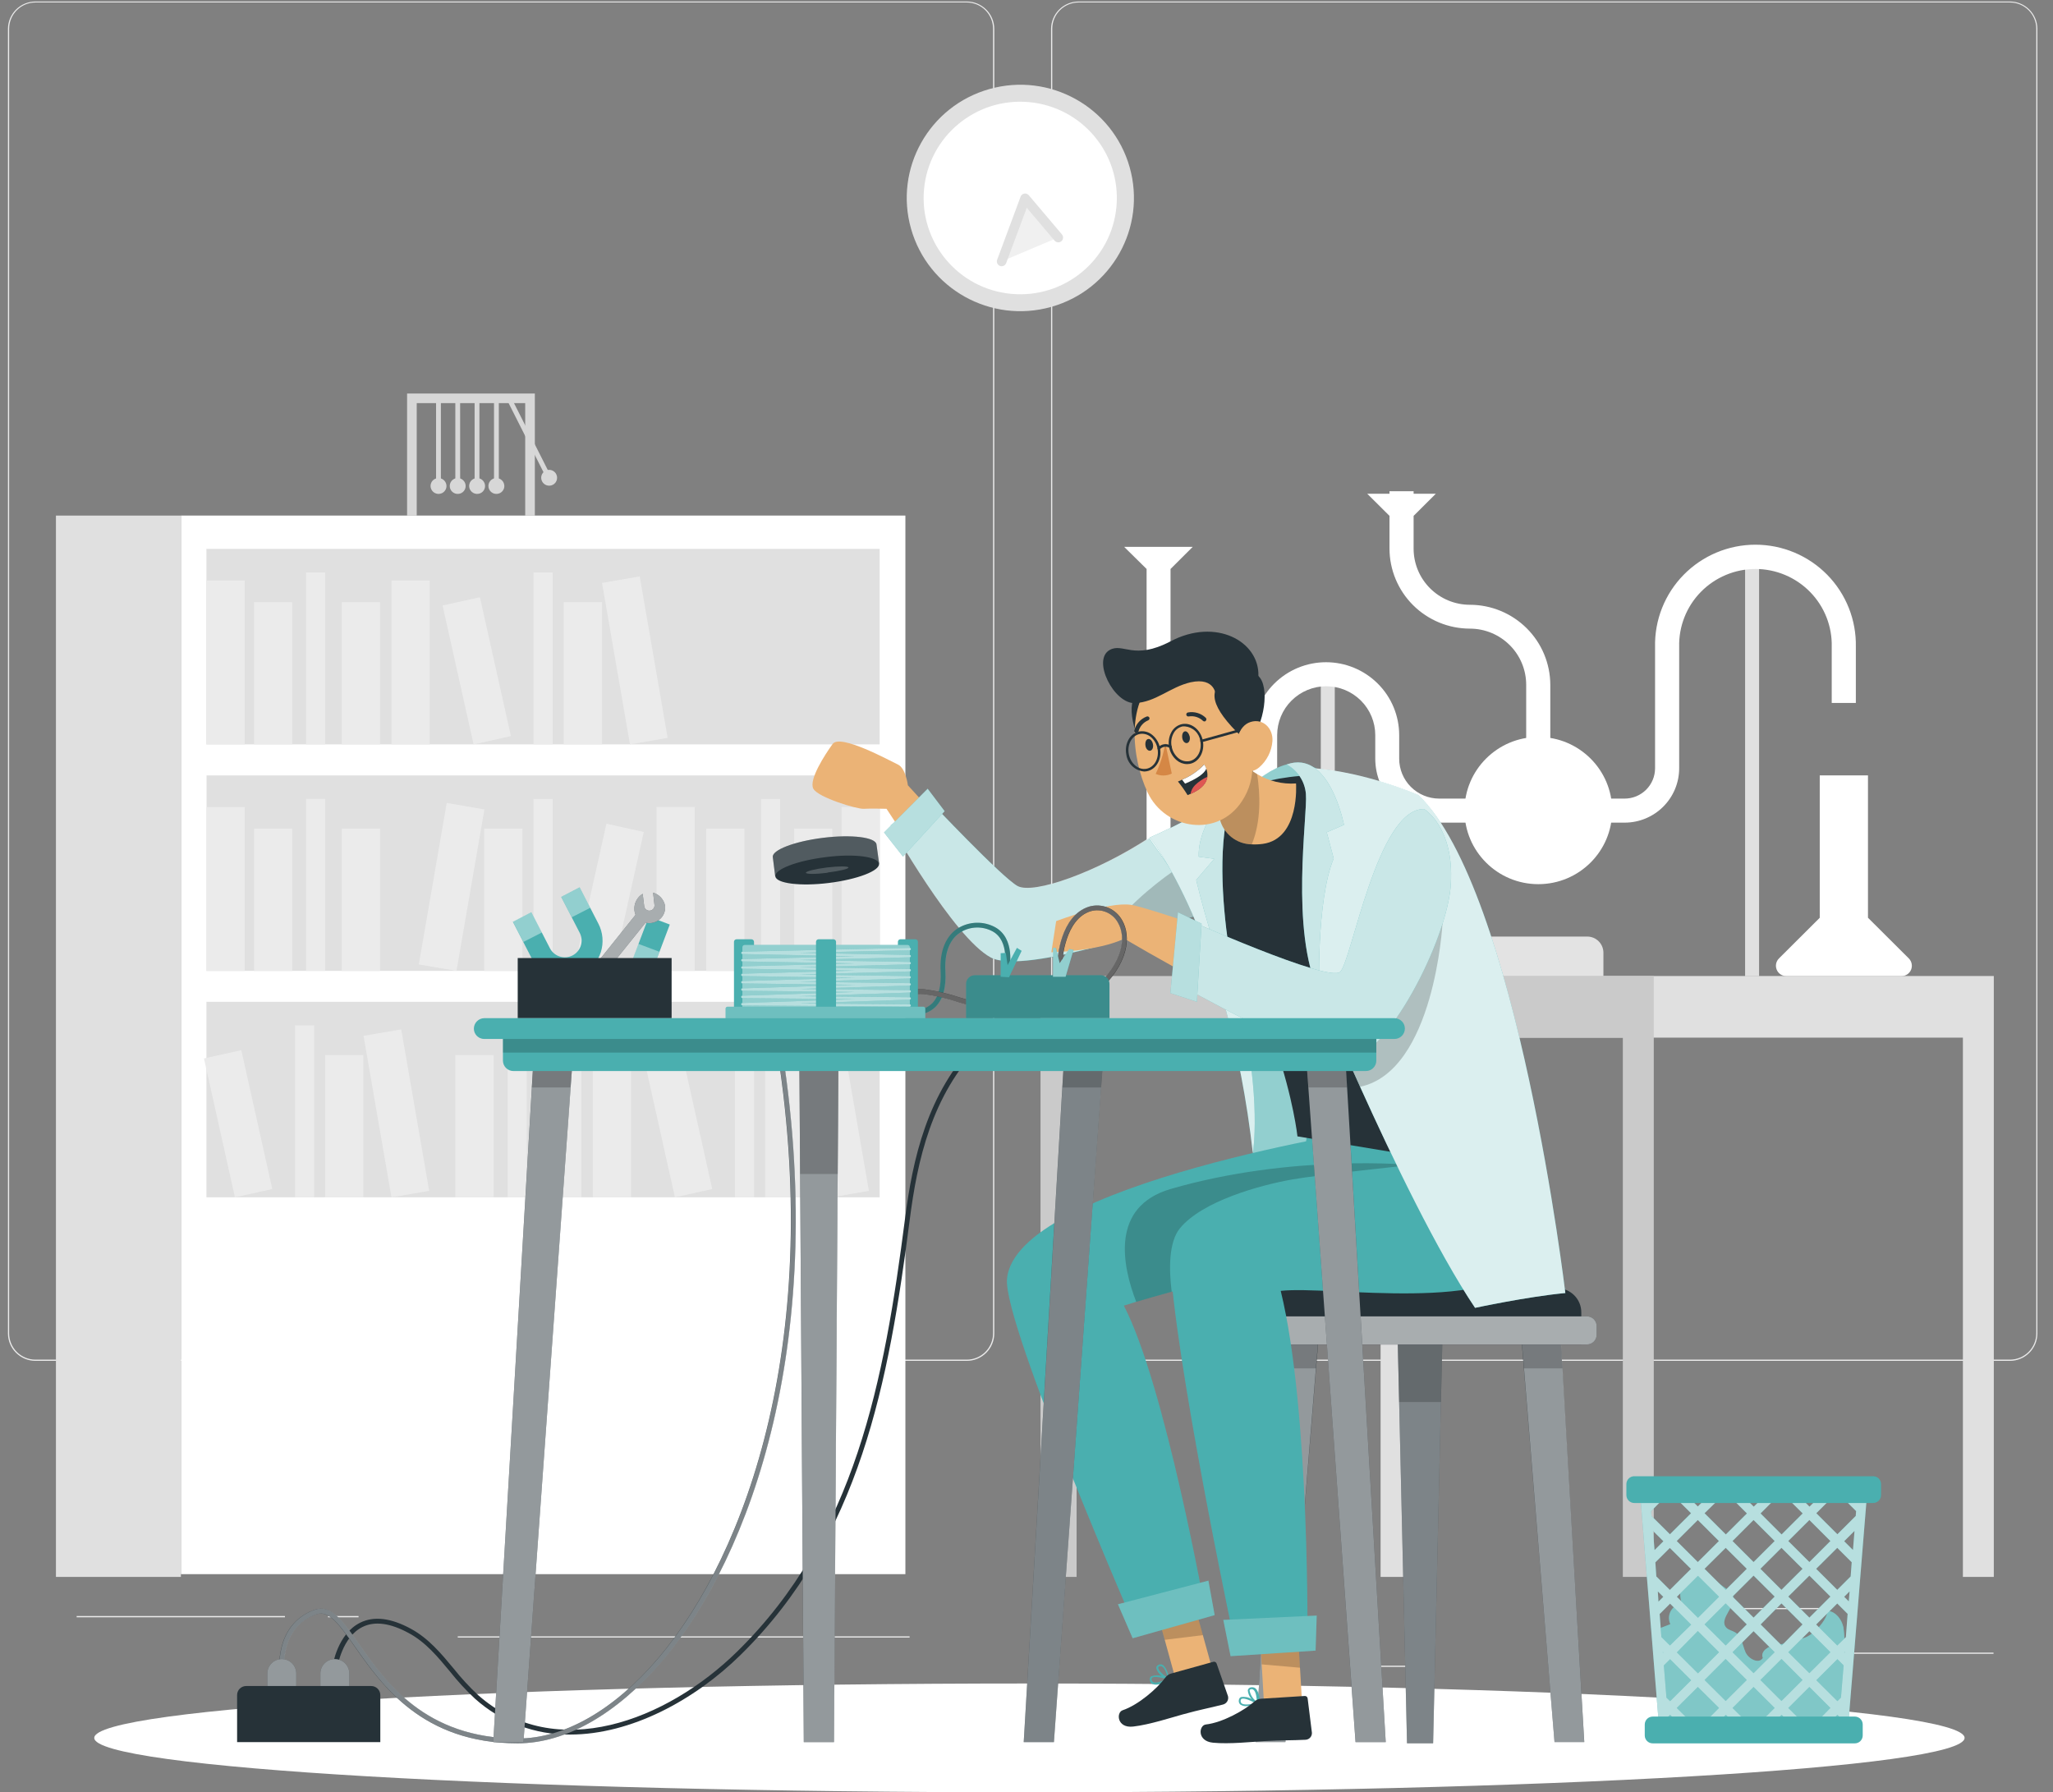 <svg width="244" height="213" viewBox="0 0 244 213" fill="none" xmlns="http://www.w3.org/2000/svg">
<rect x="0" y="0" width="244" height="213" fill="#808080" stroke="none"/>
<g id="408da7399e5483c162b2cffe333adec2.svg" clip-path="url(#clip0_1842_157)">
<path id="Vector" d="M236.93 196.396H217.944V196.539H236.93V196.396ZM168.9 197.951H163.919V198.094H168.9V197.951ZM217.367 191.092H206.367V191.236H217.367V191.092ZM33.867 192.054H9.109V192.198H33.867V192.054ZM42.615 192.054H38.986V192.198H42.615V192.054ZM108.106 194.463H54.404V194.607H108.106V194.463ZM114.898 161.726H4.213C3.346 161.725 2.515 161.38 1.902 160.768C1.599 160.466 1.358 160.107 1.194 159.711C1.03 159.316 0.945 158.892 0.945 158.464L0.945 3.413C0.952 2.553 1.3 1.732 1.912 1.127C2.524 0.521 3.351 0.181 4.213 0.18H114.898C115.765 0.179 116.597 0.523 117.212 1.135C117.826 1.746 118.171 2.576 118.171 3.442V158.464C118.171 159.33 117.826 160.158 117.212 160.771C116.597 161.383 115.765 161.726 114.898 161.726ZM4.213 0.295C3.384 0.296 2.59 0.625 2.004 1.21C1.418 1.794 1.087 2.586 1.087 3.413V158.464C1.087 159.29 1.416 160.083 2.002 160.667C2.589 161.252 3.383 161.581 4.211 161.583H114.896C115.726 161.581 116.521 161.253 117.108 160.667C117.694 160.083 118.025 159.291 118.026 158.464V3.413C118.025 3.004 117.944 2.598 117.786 2.22C117.629 1.842 117.399 1.499 117.108 1.21C116.52 0.624 115.725 0.295 114.895 0.295H4.213ZM238.883 161.726H128.192C127.325 161.724 126.494 161.38 125.879 160.768C125.266 160.158 124.921 159.329 124.919 158.464V3.413C124.928 2.553 125.277 1.731 125.889 1.126C126.503 0.521 127.33 0.181 128.192 0.18H238.883C239.743 0.182 240.568 0.523 241.18 1.129C241.79 1.735 242.137 2.555 242.144 3.413V158.464C242.144 159.327 241.801 160.155 241.19 160.767C240.577 161.379 239.748 161.723 238.883 161.726ZM128.192 0.295C127.363 0.296 126.568 0.625 125.98 1.21C125.394 1.794 125.064 2.586 125.062 3.413V158.464C125.064 159.291 125.394 160.083 125.98 160.667C126.567 161.252 127.362 161.581 128.192 161.583H238.883C239.712 161.581 240.507 161.252 241.095 160.667C241.681 160.083 242.011 159.291 242.013 158.464V3.413C242.011 2.586 241.68 1.794 241.095 1.21C240.507 0.625 239.712 0.296 238.883 0.295H128.192Z" fill="#EBEBEB"/>
<path id="Vector_2" d="M211.429 113.902L216.278 109.07V92.149H222.01V109.064L226.861 113.897C227.034 114.07 227.152 114.29 227.2 114.53C227.248 114.77 227.224 115.019 227.131 115.245C227.036 115.47 226.876 115.663 226.672 115.798C226.468 115.934 226.228 116.006 225.983 116.005H212.306C212.062 116.005 211.824 115.932 211.621 115.797C211.418 115.662 211.259 115.47 211.165 115.245C211.071 115.02 211.046 114.772 211.093 114.534C211.14 114.295 211.257 114.075 211.429 113.902Z" fill="white"/>
<path id="Vector_3" d="M207.405 116.01H209.068V66.281H207.405V116.01ZM158.638 80.143H156.977V116.01H158.638V80.143Z" fill="#E0E0E0"/>
<path id="Vector_4" d="M144.872 107.413H143.211V116.011H144.872V107.413Z" fill="#EBEBEB"/>
<path id="Vector_5" d="M182.83 105.075C187.678 105.075 191.607 101.16 191.607 96.33C191.607 91.499 187.678 87.583 182.83 87.583C177.983 87.583 174.055 91.499 174.055 96.33C174.055 101.16 177.983 105.075 182.83 105.075Z" fill="white"/>
<path id="Vector_6" d="M133.609 64.991H141.755L139.119 67.618V101.035C139.096 101.69 139.206 102.343 139.441 102.954C139.677 103.565 140.034 104.122 140.491 104.592C140.947 105.064 141.494 105.439 142.099 105.695C142.704 105.951 143.354 106.082 144.011 106.082C144.999 106.081 145.964 105.782 146.779 105.224C147.594 104.666 148.221 103.874 148.579 102.953C148.816 102.342 148.925 101.691 148.903 101.035V87.365C148.903 85.067 149.819 82.863 151.449 81.239C153.083 79.612 155.294 78.699 157.598 78.699C159.903 78.699 162.114 79.612 163.748 81.239C164.555 82.042 165.195 82.997 165.632 84.048C166.069 85.099 166.294 86.227 166.294 87.365V90.164C166.294 91.421 166.795 92.626 167.686 93.516C168.579 94.405 169.787 94.905 171.047 94.906H181.388V81.374C181.387 80.498 181.213 79.631 180.876 78.822C180.54 78.014 180.047 77.279 179.427 76.662C178.171 75.411 176.471 74.708 174.698 74.707C172.166 74.706 169.737 73.702 167.943 71.916C167.056 71.033 166.353 69.984 165.872 68.829C165.391 67.674 165.143 66.436 165.142 65.185V61.306L162.5 58.678H165.142V58.38H168.008V58.678H170.646L168.008 61.306V65.208C168.009 66.083 168.183 66.95 168.519 67.759C168.856 68.567 169.348 69.302 169.969 69.919C171.225 71.17 172.925 71.872 174.698 71.873C177.226 71.876 179.651 72.877 181.444 74.658C183.234 76.436 184.244 78.851 184.254 81.374V94.906H193.093C194.049 94.905 194.967 94.525 195.645 93.85C196.322 93.175 196.704 92.261 196.705 91.306V76.884C196.67 75.3 196.953 73.725 197.537 72.252C198.121 70.779 198.995 69.438 200.106 68.308C201.219 67.175 202.547 66.276 204.012 65.662C205.476 65.048 207.048 64.732 208.636 64.732C210.224 64.732 211.797 65.048 213.261 65.662C214.726 66.276 216.053 67.175 217.167 68.308C218.277 69.439 219.149 70.78 219.734 72.253C220.318 73.725 220.601 75.3 220.568 76.884V83.539H217.702V76.884C217.733 75.678 217.521 74.478 217.079 73.355C216.637 72.232 215.974 71.21 215.129 70.348C214.283 69.484 213.273 68.797 212.158 68.329C211.043 67.86 209.846 67.619 208.636 67.619C207.427 67.619 206.23 67.86 205.115 68.329C204 68.797 202.989 69.484 202.143 70.348C201.298 71.21 200.635 72.232 200.194 73.355C199.752 74.478 199.54 75.678 199.571 76.884V91.308C199.57 92.156 199.401 92.996 199.075 93.779C198.749 94.561 198.272 95.272 197.671 95.871C196.455 97.082 194.809 97.763 193.093 97.763H171.07C169.051 97.761 167.115 96.96 165.684 95.536C164.977 94.832 164.416 93.995 164.033 93.073C163.649 92.152 163.452 91.164 163.451 90.166V87.365C163.451 86.602 163.3 85.846 163.007 85.141C162.714 84.436 162.285 83.796 161.744 83.258C160.649 82.168 159.167 81.555 157.622 81.555C156.077 81.555 154.595 82.168 153.5 83.258C152.958 83.796 152.529 84.436 152.236 85.141C151.943 85.846 151.792 86.602 151.791 87.365V101.035C151.82 102.069 151.64 103.098 151.263 104.061C150.886 105.024 150.318 105.901 149.595 106.64C148.872 107.382 148.007 107.971 147.051 108.373C146.096 108.775 145.07 108.982 144.033 108.981C142.997 108.98 141.971 108.773 141.016 108.371C140.061 107.969 139.196 107.38 138.472 106.64C137.749 105.9 137.182 105.023 136.805 104.06C136.427 103.097 136.247 102.069 136.274 101.035V67.618L133.609 64.991Z" fill="white"/>
<path id="Vector_7" d="M190.573 116.011H174.523V113.221C174.523 112.969 174.573 112.719 174.67 112.486C174.767 112.253 174.909 112.041 175.088 111.863C175.267 111.684 175.479 111.543 175.712 111.447C175.946 111.351 176.196 111.302 176.449 111.303H188.642C188.895 111.302 189.145 111.351 189.379 111.447C189.612 111.543 189.825 111.685 190.003 111.863C190.182 112.041 190.324 112.253 190.421 112.487C190.518 112.72 190.567 112.97 190.567 113.223V116.009L190.573 116.011Z" fill="#E3E3E3"/>
<path id="Vector_8" d="M107.606 61.27H21.5V187.074H107.606V61.27Z" fill="white"/>
<path id="Vector_9" d="M104.549 65.231H24.531V88.463H104.549V65.231Z" fill="#E0E0E0"/>
<path id="Vector_10" d="M29.077 68.993H24.531V88.468H29.077V68.993ZM51.069 68.993H46.523V88.468H51.069V68.993ZM76.031 68.502L71.552 69.273L74.872 88.463L79.351 87.693L76.031 68.502ZM34.73 71.561H30.185V88.47H34.731V71.56L34.73 71.561ZM45.166 71.561H40.62V88.47H45.166V71.561ZM71.547 71.561H67.002V88.47H71.547V71.561ZM57.04 70.975L52.602 71.958L56.284 88.463L60.721 87.481L57.04 70.975ZM38.645 68.027H36.375V88.466H38.645V68.027ZM65.685 68.027H63.415V88.466H65.685V68.027Z" fill="#EBEBEB"/>
<path id="Vector_11" d="M24.547 115.382H104.564V92.15H24.548V115.382H24.547Z" fill="#E0E0E0"/>
<path id="Vector_12" d="M100.02 115.376H104.566V95.903H100.02V115.376ZM78.029 115.376H82.574V95.903H78.029V115.376ZM49.775 114.613L54.254 115.382L57.574 96.191L53.095 95.422L49.775 114.613ZM94.385 115.382H98.93V98.473H94.385V115.382ZM83.936 115.382H88.484V98.473H83.938L83.936 115.382ZM57.551 115.382H62.097V98.473H57.551V115.382ZM68.394 114.393L72.832 115.376L76.513 98.87L72.075 97.888L68.394 114.393ZM90.453 115.382H92.723V94.943H90.453V115.382ZM63.406 115.382H65.677V94.943H63.406V115.382ZM29.077 95.909H24.531V115.382H29.077V95.909ZM34.73 98.474H30.185V115.382H34.731L34.73 98.474ZM45.166 98.474H40.62V115.382H45.166V98.474ZM38.645 94.939H36.375V115.378H38.645V94.939Z" fill="#EBEBEB"/>
<path id="Vector_13" d="M104.549 119.058H24.531V142.291H104.549V119.058Z" fill="#E0E0E0"/>
<path id="Vector_14" d="M75.004 122.817H70.458V142.291H75.004V122.817ZM99.95 122.336L95.47 123.105L98.79 142.296L103.269 141.525L99.95 122.336ZM58.665 125.385H54.119V142.294H58.665V125.385ZM69.096 125.385H64.55V142.294H69.096V125.385ZM95.487 125.385H90.942V142.294H95.487V125.385ZM80.97 124.802L76.532 125.785L80.214 142.29L84.65 141.307L80.97 124.802ZM62.598 121.854H60.328V142.291H62.598V121.854ZM89.621 121.854H87.35V142.291H89.621V121.854ZM47.687 122.333L43.207 123.102L46.527 142.293L51.007 141.522L47.687 122.333ZM43.186 125.385H38.64V142.294H43.186V125.385ZM28.679 124.802L24.242 125.785L27.923 142.29L32.361 141.308L28.679 124.802ZM37.329 121.854H35.059V142.291H37.329V121.854Z" fill="#EBEBEB"/>
<path id="Vector_15" d="M6.648 187.402H21.5V61.273H6.648V187.402ZM236.965 115.99V187.402H233.291V123.314H168.372V187.402H164.084V115.99H236.965Z" fill="#E0E0E0"/>
<path id="Vector_16" d="M196.551 115.991V187.402H192.876V123.315H127.952V187.402H123.664V115.991H196.551Z" fill="#CACACA"/>
<path id="Vector_17" d="M124.94 36.472C132.114 34.452 136.286 27.018 134.259 19.868C132.231 12.717 124.771 8.56 117.598 10.581C110.423 12.601 106.25 20.036 108.278 27.185C110.305 34.336 117.765 38.493 124.94 36.472Z" fill="#E0E0E0"/>
<path id="Vector_18" d="M132.688 24.587C133.274 18.295 128.631 12.722 122.317 12.137C116.002 11.554 110.409 16.181 109.823 22.473C109.237 28.765 113.881 34.34 120.195 34.923C126.508 35.508 132.103 30.88 132.688 24.587Z" fill="white"/>
<path id="Vector_19" d="M119.023 31.07L121.81 23.576L125.754 28.225" fill="#F0F0F0"/>
<path id="Vector_20" d="M119.049 31.643C118.957 31.643 118.867 31.621 118.785 31.579C118.704 31.536 118.634 31.475 118.581 31.4C118.528 31.325 118.494 31.238 118.482 31.147C118.469 31.056 118.479 30.963 118.51 30.877L121.297 23.377C121.322 23.306 121.361 23.24 121.412 23.184C121.463 23.128 121.525 23.083 121.593 23.051C121.662 23.019 121.736 23.001 121.812 22.998C121.888 22.995 121.963 23.007 122.034 23.034C122.128 23.069 122.212 23.128 122.276 23.206L126.214 27.861C126.287 27.947 126.333 28.053 126.346 28.166C126.359 28.279 126.338 28.393 126.286 28.493C126.233 28.594 126.153 28.677 126.053 28.732C125.954 28.786 125.84 28.81 125.727 28.8C125.576 28.787 125.436 28.715 125.337 28.598L122.031 24.691L119.583 31.271C119.542 31.38 119.469 31.474 119.374 31.541C119.279 31.607 119.165 31.643 119.049 31.643Z" fill="#E0E0E0"/>
<path id="Vector_21" d="M63.567 61.276H62.42V47.908H49.529V61.276H48.383V46.766H63.567V61.276Z" fill="#D7D7D7"/>
<path id="Vector_22" d="M52.401 47.336H51.828V57.756H52.401V47.336Z" fill="#D7D7D7"/>
<path id="Vector_23" d="M53.064 57.754C53.065 57.941 53.01 58.124 52.905 58.28C52.801 58.435 52.653 58.556 52.48 58.627C52.35 58.68 52.211 58.703 52.072 58.696C51.932 58.689 51.796 58.652 51.673 58.586C51.55 58.52 51.443 58.428 51.359 58.316C51.276 58.204 51.218 58.075 51.19 57.939C51.154 57.756 51.172 57.566 51.244 57.394C51.316 57.222 51.437 57.075 51.593 56.972C51.735 56.879 51.901 56.825 52.071 56.817C52.241 56.809 52.411 56.847 52.561 56.927C52.712 57.007 52.838 57.127 52.926 57.272C53.015 57.418 53.063 57.584 53.064 57.754ZM54.687 47.336H54.116V57.756H54.689L54.687 47.336Z" fill="#D7D7D7"/>
<path id="Vector_24" d="M55.345 57.754C55.345 57.894 55.315 58.032 55.255 58.159C55.195 58.286 55.108 58.397 55 58.486C54.891 58.575 54.765 58.638 54.629 58.672C54.493 58.705 54.351 58.708 54.214 58.679C54.031 58.642 53.863 58.553 53.731 58.421C53.599 58.289 53.509 58.121 53.472 57.939C53.444 57.802 53.447 57.66 53.481 57.525C53.515 57.389 53.578 57.263 53.667 57.155C53.756 57.047 53.867 56.96 53.994 56.901C54.12 56.842 54.259 56.811 54.398 56.812C54.649 56.813 54.889 56.912 55.066 57.089C55.243 57.266 55.343 57.504 55.345 57.754ZM56.981 47.336H56.407V57.756H56.981V47.336Z" fill="#D7D7D7"/>
<path id="Vector_25" d="M57.651 57.754C57.651 57.941 57.596 58.124 57.492 58.279C57.388 58.435 57.24 58.556 57.068 58.627C56.938 58.68 56.799 58.703 56.659 58.696C56.52 58.689 56.384 58.652 56.26 58.586C56.137 58.52 56.03 58.428 55.946 58.316C55.862 58.204 55.804 58.075 55.776 57.939C55.749 57.802 55.752 57.66 55.786 57.525C55.82 57.389 55.883 57.263 55.972 57.155C56.061 57.047 56.173 56.96 56.3 56.901C56.426 56.842 56.565 56.811 56.704 56.812C56.955 56.813 57.194 56.912 57.372 57.089C57.549 57.266 57.649 57.504 57.651 57.754ZM59.286 47.336H58.713V57.756H59.286V47.336Z" fill="#D7D7D7"/>
<path id="Vector_26" d="M59.941 57.755C59.942 57.942 59.886 58.125 59.782 58.28C59.678 58.436 59.53 58.556 59.356 58.627C59.227 58.68 59.088 58.704 58.948 58.697C58.809 58.69 58.672 58.653 58.549 58.587C58.426 58.521 58.318 58.429 58.235 58.317C58.151 58.205 58.093 58.076 58.065 57.939C58.038 57.802 58.041 57.66 58.075 57.525C58.109 57.389 58.173 57.262 58.262 57.154C58.351 57.047 58.463 56.96 58.59 56.901C58.717 56.842 58.855 56.811 58.995 56.812C59.245 56.813 59.485 56.913 59.662 57.09C59.839 57.266 59.938 57.506 59.94 57.756L59.941 57.755ZM60.805 47.345L60.294 47.602L64.996 56.909L65.507 56.651L60.805 47.345Z" fill="#D7D7D7"/>
<path id="Vector_27" d="M66.111 56.355C66.174 56.48 66.208 56.617 66.212 56.756C66.216 56.895 66.188 57.034 66.131 57.161C66.075 57.289 65.99 57.402 65.884 57.493C65.779 57.584 65.654 57.65 65.519 57.686C65.385 57.723 65.244 57.73 65.106 57.706C64.969 57.683 64.839 57.629 64.724 57.549C64.61 57.469 64.515 57.365 64.446 57.244C64.376 57.123 64.335 56.988 64.323 56.849C64.314 56.725 64.328 56.601 64.367 56.483C64.406 56.365 64.467 56.257 64.548 56.163C64.629 56.069 64.728 55.992 64.839 55.936C64.95 55.881 65.071 55.848 65.194 55.839C65.381 55.825 65.567 55.867 65.731 55.959C65.894 56.051 66.026 56.189 66.111 56.355Z" fill="#D7D7D7"/>
<path id="Vector_28" d="M122.347 213C183.731 213 233.491 210.104 233.491 206.533C233.491 202.962 183.731 200.068 122.348 200.068C60.965 200.068 11.203 202.962 11.203 206.533C11.203 210.104 60.964 213 122.347 213Z" fill="white"/>
<path id="Vector_29" d="M198.519 193.017C198.402 192.77 198.345 192.498 198.355 192.224C198.364 191.95 198.439 191.682 198.573 191.443C198.708 191.204 198.897 191.001 199.126 190.851C199.355 190.7 199.617 190.607 199.889 190.578C199.649 189.875 199.631 189.114 199.836 188.399C200.04 187.685 200.459 187.05 201.036 186.58C201.174 186.455 201.349 186.377 201.534 186.357C201.735 186.381 201.925 186.465 202.079 186.597L205.272 188.883C205.531 189.039 205.749 189.253 205.908 189.51C206.562 190.773 204.188 192.366 205.175 193.429C205.45 193.727 205.897 193.789 206.246 194C207.009 194.474 207.1 195.514 207.45 196.332C207.799 197.147 209.044 197.793 209.513 197.034C209.164 196.245 210.224 195.565 211.078 195.469C211.932 195.371 212.833 195.32 213.309 194.514C214.53 195.577 217.253 192.619 217.189 191.424C218.192 191.505 218.874 192.436 219.093 193.372C219.233 194.355 219.267 195.351 219.195 196.343C219.195 198.274 219.849 200.164 219.815 202.095C219.815 203.603 219.206 205.271 217.826 205.876C217.139 206.118 216.409 206.215 215.682 206.162L199.963 206.059C199.585 206.089 199.206 206.026 198.858 205.876C198.147 205.506 197.998 204.581 197.929 203.786L197.086 193.572L198.519 193.017Z" fill="#4AAFAF"/>
<path id="Vector_30" opacity="0.3" d="M198.519 193.017C198.402 192.77 198.345 192.498 198.355 192.224C198.364 191.95 198.439 191.682 198.573 191.443C198.708 191.204 198.897 191.001 199.126 190.851C199.355 190.7 199.617 190.607 199.889 190.578C199.649 189.875 199.631 189.114 199.836 188.399C200.04 187.685 200.459 187.05 201.036 186.58C201.174 186.455 201.349 186.377 201.534 186.357C201.735 186.381 201.925 186.465 202.079 186.597L205.272 188.883C205.531 189.039 205.749 189.253 205.908 189.51C206.562 190.773 204.188 192.366 205.175 193.429C205.45 193.727 205.897 193.789 206.246 194C207.009 194.474 207.1 195.514 207.45 196.332C207.799 197.147 209.044 197.793 209.513 197.034C209.164 196.245 210.224 195.565 211.078 195.469C211.932 195.371 212.833 195.32 213.309 194.514C214.53 195.577 217.253 192.619 217.189 191.424C218.192 191.505 218.874 192.436 219.093 193.372C219.233 194.355 219.267 195.351 219.195 196.343C219.195 198.274 219.849 200.164 219.815 202.095C219.815 203.603 219.206 205.271 217.826 205.876C217.139 206.118 216.409 206.215 215.682 206.162L199.963 206.059C199.585 206.089 199.206 206.026 198.858 205.876C198.147 205.506 197.998 204.581 197.929 203.786L197.086 193.572L198.519 193.017Z" fill="white"/>
<path id="Vector_31" d="M194.844 176.459L195.044 178.916L195.187 180.67L195.555 185.24L195.767 187.856L196.054 191.346L196.173 192.842L196.209 193.289L196.352 195.042L196.546 197.458L196.667 198.955L196.793 200.468L196.936 202.228L197.046 203.571L197.165 205.062L197.217 205.713H219.608L219.659 205.062L219.785 203.548L219.894 202.216L220.037 200.456L220.164 198.937L220.284 197.441L220.479 195.031L220.622 193.27L220.662 192.825L220.782 191.329L221.063 187.839L221.276 185.217L221.648 180.647L221.791 178.893L221.993 176.436H194.844V176.459ZM196.082 177.602H196.592L196.122 178.07L196.082 177.602ZM198.209 177.602H198.736L200.977 179.835L198.473 182.331L196.282 180.155L196.237 179.584L198.209 177.602ZM196.741 185.674L198.46 183.96L200.966 186.45L198.46 188.947L196.856 187.341L196.741 185.674ZM219.951 187.341L218.358 188.936L215.853 186.439L218.358 183.949L220.077 185.663L219.951 187.341ZM201.786 180.641L204.29 183.137L201.786 185.633L199.28 183.137L201.786 180.641ZM201.786 179.03L200.353 177.602H203.219L201.786 179.03ZM205.099 183.949L207.604 186.439L205.099 188.936L202.588 186.439L205.099 183.949ZM208.412 192.237L205.913 189.74L208.412 187.25L210.917 189.74L208.412 192.237ZM211.726 190.552L214.23 193.047L211.76 195.55L209.255 193.053L211.726 190.552ZM207.604 193.042L205.099 195.55L202.588 193.047L205.088 190.552L207.604 193.042ZM205.913 183.137L208.412 180.641L210.917 183.137L208.412 185.633L205.913 183.137ZM211.726 183.949L214.23 186.439L211.726 188.936L209.226 186.439L211.726 183.949ZM212.539 183.137L215.045 180.641L217.543 183.137L215.045 185.633L212.539 183.137ZM217.543 189.74L215.045 192.237L212.539 189.74L215.045 187.25L217.543 189.74ZM215.045 193.853L217.543 196.35L215.045 198.84L212.539 196.35L215.045 193.853ZM214.23 199.652L211.726 202.148L209.226 199.652L211.732 197.155L214.23 199.652ZM208.412 198.84L205.913 196.35L208.412 193.853L210.917 196.35L208.412 198.84ZM207.604 199.652L205.099 202.148L202.588 199.652L205.088 197.155L207.604 199.652ZM204.307 202.976L202.685 204.592H200.92L199.28 202.976L201.786 200.48L204.307 202.976ZM201.803 198.863L199.297 196.373L201.786 193.836L204.307 196.35L201.803 198.863ZM201.803 192.26L199.297 189.763L201.803 187.273L204.307 189.763L201.803 192.26ZM204.852 177.625H205.38L207.621 179.858L205.116 182.354L202.588 179.835L204.852 177.625ZM207.001 177.625H209.869L208.434 179.052L207.001 177.625ZM211.479 177.625H212.007L214.247 179.858L211.743 182.354L209.243 179.858L211.479 177.625ZM216.489 177.625L215.062 179.052L213.629 177.625H216.489ZM218.638 177.625L220.599 179.584L220.554 180.155L218.375 182.331L215.87 179.835L218.111 177.602L218.638 177.625ZM220.76 177.625L220.72 178.088L220.254 177.625H220.76ZM220.226 184.2L219.183 183.16L220.409 181.937L220.226 184.2ZM219.728 190.306L219.183 189.763L219.825 189.123L219.728 190.306ZM219.383 194.556L218.358 195.55L215.853 193.059L218.358 190.563L219.59 191.797L219.383 194.556ZM219.234 196.424L219.183 196.373L219.24 196.315V196.424H219.234ZM218.799 201.742L218.375 202.165L215.87 199.675L218.375 197.178L219.114 197.915L218.799 201.742ZM217.562 204.598L218.375 203.788L218.616 204.027L218.57 204.598H217.562ZM215.944 204.598H214.179L212.539 202.976L215.045 200.48L217.543 202.976L215.944 204.598ZM210.929 204.598L211.743 203.788L212.556 204.598H210.929ZM207.546 204.598L205.913 202.976L208.412 200.48L210.917 202.976L209.294 204.592L207.546 204.598ZM204.301 204.598L205.116 203.788L205.93 204.598H204.301ZM198.249 204.027L198.49 203.788L199.303 204.598H198.294L198.249 204.027ZM197.749 197.921L198.49 197.183L200.994 199.68L198.49 202.17L198.06 201.747L197.749 197.921ZM197.619 196.315L197.681 196.379L197.63 196.43V196.315H197.619ZM197.251 191.814L198.49 190.58L200.994 193.077L198.473 195.55L197.457 194.544L197.251 191.814ZM197.033 189.129L197.681 189.769L197.108 190.34L197.033 189.129ZM196.46 181.937L197.693 183.165L196.644 184.211L196.46 181.925V181.937Z" fill="#4AAFAF"/>
<path id="Vector_32" opacity="0.6" d="M194.844 176.459L195.044 178.916L195.187 180.67L195.555 185.24L195.767 187.856L196.054 191.346L196.173 192.842L196.209 193.289L196.352 195.042L196.546 197.458L196.667 198.955L196.793 200.468L196.936 202.228L197.046 203.571L197.165 205.062L197.217 205.713H219.608L219.659 205.062L219.785 203.548L219.894 202.216L220.037 200.456L220.164 198.937L220.284 197.441L220.479 195.031L220.622 193.27L220.662 192.825L220.782 191.329L221.063 187.839L221.276 185.217L221.648 180.647L221.791 178.893L221.993 176.436H194.844V176.459ZM196.082 177.602H196.592L196.122 178.07L196.082 177.602ZM198.209 177.602H198.736L200.977 179.835L198.473 182.331L196.282 180.155L196.237 179.584L198.209 177.602ZM196.741 185.674L198.46 183.96L200.966 186.45L198.46 188.947L196.856 187.341L196.741 185.674ZM219.951 187.341L218.358 188.936L215.853 186.439L218.358 183.949L220.077 185.663L219.951 187.341ZM201.786 180.641L204.29 183.137L201.786 185.633L199.28 183.137L201.786 180.641ZM201.786 179.03L200.353 177.602H203.219L201.786 179.03ZM205.099 183.949L207.604 186.439L205.099 188.936L202.588 186.439L205.099 183.949ZM208.412 192.237L205.913 189.74L208.412 187.25L210.917 189.74L208.412 192.237ZM211.726 190.552L214.23 193.047L211.76 195.55L209.255 193.053L211.726 190.552ZM207.604 193.042L205.099 195.55L202.588 193.047L205.088 190.552L207.604 193.042ZM205.913 183.137L208.412 180.641L210.917 183.137L208.412 185.633L205.913 183.137ZM211.726 183.949L214.23 186.439L211.726 188.936L209.226 186.439L211.726 183.949ZM212.539 183.137L215.045 180.641L217.543 183.137L215.045 185.633L212.539 183.137ZM217.543 189.74L215.045 192.237L212.539 189.74L215.045 187.25L217.543 189.74ZM215.045 193.853L217.543 196.35L215.045 198.84L212.539 196.35L215.045 193.853ZM214.23 199.652L211.726 202.148L209.226 199.652L211.732 197.155L214.23 199.652ZM208.412 198.84L205.913 196.35L208.412 193.853L210.917 196.35L208.412 198.84ZM207.604 199.652L205.099 202.148L202.588 199.652L205.088 197.155L207.604 199.652ZM204.307 202.976L202.685 204.592H200.92L199.28 202.976L201.786 200.48L204.307 202.976ZM201.803 198.863L199.297 196.373L201.786 193.836L204.307 196.35L201.803 198.863ZM201.803 192.26L199.297 189.763L201.803 187.273L204.307 189.763L201.803 192.26ZM204.852 177.625H205.38L207.621 179.858L205.116 182.354L202.588 179.835L204.852 177.625ZM207.001 177.625H209.869L208.434 179.052L207.001 177.625ZM211.479 177.625H212.007L214.247 179.858L211.743 182.354L209.243 179.858L211.479 177.625ZM216.489 177.625L215.062 179.052L213.629 177.625H216.489ZM218.638 177.625L220.599 179.584L220.554 180.155L218.375 182.331L215.87 179.835L218.111 177.602L218.638 177.625ZM220.76 177.625L220.72 178.088L220.254 177.625H220.76ZM220.226 184.2L219.183 183.16L220.409 181.937L220.226 184.2ZM219.728 190.306L219.183 189.763L219.825 189.123L219.728 190.306ZM219.383 194.556L218.358 195.55L215.853 193.059L218.358 190.563L219.59 191.797L219.383 194.556ZM219.234 196.424L219.183 196.373L219.24 196.315V196.424H219.234ZM218.799 201.742L218.375 202.165L215.87 199.675L218.375 197.178L219.114 197.915L218.799 201.742ZM217.562 204.598L218.375 203.788L218.616 204.027L218.57 204.598H217.562ZM215.944 204.598H214.179L212.539 202.976L215.045 200.48L217.543 202.976L215.944 204.598ZM210.929 204.598L211.743 203.788L212.556 204.598H210.929ZM207.546 204.598L205.913 202.976L208.412 200.48L210.917 202.976L209.294 204.592L207.546 204.598ZM204.301 204.598L205.116 203.788L205.93 204.598H204.301ZM198.249 204.027L198.49 203.788L199.303 204.598H198.294L198.249 204.027ZM197.749 197.921L198.49 197.183L200.994 199.68L198.49 202.17L198.06 201.747L197.749 197.921ZM197.619 196.315L197.681 196.379L197.63 196.43V196.315H197.619ZM197.251 191.814L198.49 190.58L200.994 193.077L198.473 195.55L197.457 194.544L197.251 191.814ZM197.033 189.129L197.681 189.769L197.108 190.34L197.033 189.129ZM196.46 181.937L197.693 183.165L196.644 184.211L196.46 181.925V181.937Z" fill="white"/>
<path id="Vector_33" d="M222.624 175.436H194.238C194.114 175.435 193.992 175.459 193.878 175.506C193.764 175.554 193.66 175.623 193.573 175.71C193.486 175.797 193.416 175.9 193.369 176.014C193.322 176.128 193.297 176.25 193.297 176.373V177.682C193.297 178.198 193.718 178.618 194.238 178.618H222.624C222.872 178.618 223.111 178.52 223.288 178.344C223.464 178.169 223.563 177.93 223.564 177.682V176.373C223.564 176.25 223.539 176.128 223.492 176.014C223.445 175.9 223.375 175.797 223.288 175.71C223.201 175.623 223.097 175.554 222.983 175.506C222.869 175.459 222.747 175.435 222.624 175.436ZM196.421 207.183H220.446C220.569 207.183 220.691 207.159 220.805 207.112C220.919 207.065 221.022 206.996 221.11 206.908C221.197 206.821 221.266 206.718 221.313 206.604C221.361 206.49 221.385 206.368 221.385 206.245V204.937C221.385 204.814 221.36 204.692 221.313 204.578C221.266 204.464 221.196 204.361 221.109 204.274C221.022 204.187 220.918 204.118 220.805 204.071C220.691 204.024 220.569 204 220.446 204H196.421C196.172 204 195.933 204.098 195.757 204.274C195.581 204.449 195.481 204.688 195.48 204.937V206.245C195.48 206.763 195.902 207.183 196.421 207.183Z" fill="#4AAFAF"/>
<path id="Vector_34" d="M166.078 157.477L166.284 166.371L167.225 207.174H170.326L171.26 166.371L171.467 157.477H166.078Z" fill="#263238"/>
<path id="Vector_35" opacity="0.4" d="M166.078 157.477L166.284 166.371L167.225 207.174H170.326L171.26 166.371L171.467 157.477H166.078Z" fill="white"/>
<path id="Vector_36" opacity="0.2" d="M166.078 157.477L166.284 166.616H171.26L171.467 157.477H166.078Z" fill="black"/>
<path id="Vector_37" d="M149.234 207.032L152.1 158.106H156.784L152.77 207.032H149.234Z" fill="#263238"/>
<path id="Vector_38" opacity="0.5" d="M152.77 207.032H149.234L151.831 162.446L152.089 158.048H156.772L156.411 162.446L152.77 207.032Z" fill="white"/>
<path id="Vector_39" opacity="0.2" d="M156.776 158.048L156.416 162.618H151.836L152.093 158.048H156.776Z" fill="black"/>
<path id="Vector_40" d="M184.755 207.032L180.742 158.106H185.426L188.292 207.032H184.755Z" fill="#263238"/>
<path id="Vector_41" opacity="0.5" d="M184.751 207.032L181.112 162.446L180.75 158.048H185.433L185.692 162.446L188.288 207.032H184.751Z" fill="white"/>
<path id="Vector_42" opacity="0.2" d="M180.75 158.048L181.112 162.618H185.692L185.433 158.048H180.75Z" fill="black"/>
<path id="Vector_43" d="M187.938 159.775H149.578V155.954C149.578 155.197 149.879 154.47 150.417 153.934C150.954 153.399 151.684 153.097 152.444 153.097H185.072C185.833 153.097 186.561 153.399 187.098 153.934C187.636 154.47 187.938 155.197 187.938 155.954V159.775Z" fill="#263238"/>
<path id="Vector_44" d="M148.879 159.775H188.609C188.76 159.775 188.91 159.746 189.05 159.689C189.189 159.631 189.316 159.547 189.423 159.44C189.53 159.333 189.615 159.207 189.673 159.067C189.731 158.928 189.761 158.778 189.761 158.627V157.587C189.761 157.436 189.731 157.287 189.673 157.147C189.615 157.008 189.53 156.881 189.423 156.775C189.316 156.668 189.189 156.583 189.05 156.526C188.91 156.468 188.76 156.439 188.609 156.439H148.879C148.728 156.439 148.578 156.468 148.438 156.526C148.299 156.583 148.172 156.668 148.065 156.775C147.958 156.881 147.873 157.008 147.815 157.147C147.757 157.287 147.727 157.436 147.727 157.587V158.627C147.727 158.778 147.757 158.928 147.815 159.067C147.873 159.207 147.958 159.333 148.065 159.44C148.172 159.547 148.299 159.631 148.438 159.689C148.578 159.746 148.728 159.775 148.879 159.775Z" fill="#263238"/>
<path id="Vector_45" opacity="0.6" d="M148.879 159.775H188.609C188.76 159.775 188.91 159.746 189.05 159.689C189.189 159.631 189.316 159.547 189.423 159.44C189.53 159.333 189.615 159.207 189.673 159.067C189.731 158.928 189.761 158.778 189.761 158.627V157.587C189.761 157.436 189.731 157.287 189.673 157.147C189.615 157.008 189.53 156.881 189.423 156.775C189.316 156.668 189.189 156.583 189.05 156.526C188.91 156.468 188.76 156.439 188.609 156.439H148.879C148.728 156.439 148.578 156.468 148.438 156.526C148.299 156.583 148.172 156.668 148.065 156.775C147.958 156.881 147.873 157.008 147.815 157.147C147.757 157.287 147.727 157.436 147.727 157.587V158.627C147.727 158.778 147.757 158.928 147.815 159.067C147.873 159.207 147.958 159.333 148.065 159.44C148.172 159.547 148.299 159.631 148.438 159.689C148.578 159.746 148.728 159.775 148.879 159.775Z" fill="white"/>
<path id="Vector_46" d="M113.095 99.004L107.903 93.326C107.903 93.326 107.656 91.292 106.709 90.853C105.763 90.413 99.865 87.162 98.959 88.412C98.053 89.665 96.093 92.68 96.666 93.733C97.239 94.783 101.883 96.17 102.639 96.119C103.396 96.068 105.363 96.119 105.363 96.119L109.592 102.539L113.095 99.004Z" fill="#EBB376"/>
<path id="Vector_47" d="M136.594 99.609C130.408 103.647 122.837 106.356 120.963 105.321C119.088 104.287 110.541 95.228 110.541 95.228L105.852 98.056C105.852 98.056 113.367 111.428 117.787 113.799C122.206 116.168 142.826 108.566 142.826 108.566L136.594 99.609Z" fill="#4AAFAF"/>
<path id="Vector_48" opacity="0.7" d="M142.809 108.552C142.809 108.552 136.744 110.785 130.484 112.46C125.199 113.859 119.793 114.87 117.747 113.785C113.328 111.414 105.812 98.046 105.812 98.046L110.502 95.19C110.502 95.19 119.031 104.233 120.923 105.285C122.814 106.335 130.369 103.628 136.555 99.571L139.336 103.571L142.809 108.552Z" fill="white"/>
<path id="Vector_49" d="M110.253 93.733L112.271 96.4L107.323 101.799L105.07 98.933L110.253 93.733Z" fill="#4AAFAF"/>
<path id="Vector_50" opacity="0.6" d="M110.253 93.733L112.271 96.4L107.323 101.799L105.07 98.933L110.253 93.733Z" fill="white"/>
<path id="Vector_51" opacity="0.2" d="M142.794 108.548C142.794 108.548 136.729 110.782 130.469 112.457C133.186 108.263 137.158 105.127 139.342 103.596L142.794 108.548Z" fill="black"/>
<path id="Vector_52" d="M152.912 90.851C149.707 91.657 144.75 96.398 145.018 99.528C145.288 102.658 144.4 110.113 147.237 119.996C150.075 129.878 148.533 142.92 148.533 142.92L176.839 147.399C176.839 147.399 166.635 87.412 152.912 90.851Z" fill="#4AAFAF"/>
<path id="Vector_53" opacity="0.4" d="M152.912 90.851C149.707 91.657 144.75 96.398 145.018 99.528C145.288 102.658 144.4 110.113 147.237 119.996C150.075 129.878 148.533 142.92 148.533 142.92L176.839 147.399C176.839 147.399 166.635 87.412 152.912 90.851Z" fill="white"/>
<path id="Vector_54" d="M154.792 203.048L150.224 202.427L149.594 191.607L154.151 192.235L154.792 203.048Z" fill="#EBB376"/>
<path id="Vector_55" opacity="0.2" d="M154.151 192.238L149.594 191.615L149.954 197.795L154.511 198.195L154.151 192.238Z" fill="black"/>
<path id="Vector_56" d="M154.616 139.459L155.728 132.501L181.329 130.993C181.329 130.993 184.052 145.469 181.959 149.324C178.228 156.208 158.108 152.752 152.214 153.409C155.734 167.753 155.389 195.783 155.389 195.783L146.986 196.406C146.986 196.406 140.52 166.205 139.208 151.85C138.32 142.166 146.373 142.419 154.616 139.459Z" fill="#4AAFAF"/>
<path id="Vector_57" d="M156.362 196.16L146.256 196.823L145.391 192.51L156.494 191.996L156.362 196.16Z" fill="#4AAFAF"/>
<path id="Vector_58" d="M144.257 199.012L139.66 199.348L136.781 188.9L141.372 188.57L144.257 199.012Z" fill="#EBB376"/>
<path id="Vector_59" d="M139.033 199.5H138.954C138.954 199.432 138.718 198.147 138.162 197.844C138.091 197.809 138.013 197.791 137.933 197.791C137.854 197.791 137.775 197.809 137.704 197.844C137.616 197.871 137.541 197.927 137.49 198.002C137.438 198.078 137.415 198.169 137.423 198.26C137.534 198.639 137.773 198.968 138.1 199.192C137.681 199.049 137.226 199.062 136.816 199.226C136.759 199.267 136.715 199.321 136.688 199.385C136.66 199.448 136.65 199.518 136.66 199.587C136.652 199.694 136.675 199.802 136.726 199.897C136.777 199.991 136.854 200.07 136.948 200.123C137.235 200.235 137.554 200.235 137.842 200.123C138.24 200.005 138.624 199.844 138.988 199.644H139.028V199.604C139.036 199.598 139.044 199.591 139.049 199.582C139.054 199.573 139.057 199.563 139.057 199.553C139.058 199.543 139.056 199.533 139.052 199.524C139.048 199.515 139.041 199.507 139.033 199.5ZM137.651 198.22C137.651 198.158 137.651 198.079 137.807 198.02H137.859C137.899 198.007 137.942 198.002 137.985 198.007C138.028 198.012 138.069 198.026 138.105 198.049C138.437 198.226 138.679 198.923 138.775 199.34L138.673 199.312C138.219 199.043 137.693 198.53 137.651 198.22ZM137.05 199.9C136.993 199.862 136.947 199.81 136.916 199.749C136.885 199.688 136.87 199.62 136.872 199.551C136.869 199.518 136.874 199.484 136.887 199.453C136.9 199.423 136.921 199.396 136.948 199.375C137.21 199.181 138.047 199.375 138.667 199.529C137.904 199.906 137.319 200.044 137.05 199.9Z" fill="#4AAFAF"/>
<path id="Vector_60" opacity="0.2" d="M141.372 188.57L136.781 188.906L138.427 194.876L142.967 194.322L141.372 188.57Z" fill="black"/>
<path id="Vector_61" d="M135.221 194.139L143.315 191.768C143.315 191.768 138.482 164.588 133.569 155.163C133.937 155.043 134.423 154.889 135.025 154.711C136.109 154.387 137.547 153.981 139.239 153.513C151.002 150.262 174.842 144.167 174.842 144.167L163.95 134.038C163.95 134.038 120.608 140.63 119.68 152.021C119.251 157.499 135.221 194.139 135.221 194.139Z" fill="#4AAFAF"/>
<path id="Vector_62" d="M144.365 191.945L134.615 194.693L132.867 190.653L143.62 187.844L144.365 191.945Z" fill="#4AAFAF"/>
<path id="Vector_63" opacity="0.2" d="M135.04 154.711C136.124 154.385 137.563 153.981 139.254 153.511C138.915 150.747 138.909 147.576 140.244 145.96C142.899 142.738 149.726 140.847 153.612 140.162C156.863 139.59 167.783 138.448 167.783 138.448C167.783 138.448 153.612 137.094 139.122 141.304C131.967 143.395 133.362 150.37 135.04 154.711Z" fill="black"/>
<path id="Vector_64" opacity="0.2" d="M156.358 196.16L146.252 196.822L145.387 192.509L156.49 191.996L156.358 196.16ZM144.365 191.945L134.615 194.693L132.867 190.653L143.62 187.844L144.365 191.945Z" fill="white"/>
<path id="Vector_65" d="M139.209 198.88L144.185 197.496C144.267 197.469 144.356 197.476 144.433 197.514C144.511 197.553 144.57 197.62 144.598 197.702L145.944 201.564C145.972 201.667 145.98 201.775 145.966 201.881C145.952 201.987 145.918 202.089 145.865 202.181C145.757 202.369 145.579 202.506 145.371 202.564C143.623 203.016 142.769 203.135 140.574 203.741C139.226 204.112 136.601 204.969 134.68 205.186C132.76 205.403 132.646 203.541 133.407 203.255C135.289 202.627 137.54 200.673 138.515 199.348C138.687 199.118 138.932 198.953 139.209 198.88Z" fill="#263238"/>
<path id="Vector_66" d="M149.78 202.431C149.78 202.351 149.705 201.055 149.207 200.643C149.135 200.59 149.052 200.551 148.964 200.531C148.876 200.51 148.785 200.507 148.696 200.523C148.602 200.53 148.514 200.568 148.442 200.63C148.371 200.691 148.322 200.774 148.3 200.866C148.323 201.259 148.484 201.631 148.755 201.917C148.372 201.69 147.92 201.607 147.482 201.683C147.42 201.713 147.366 201.758 147.325 201.814C147.284 201.869 147.257 201.934 147.246 202.002C147.219 202.104 147.22 202.212 147.25 202.313C147.281 202.414 147.339 202.504 147.418 202.574C147.677 202.739 147.987 202.8 148.289 202.746C148.699 202.712 149.102 202.631 149.494 202.506C149.5 202.509 149.507 202.51 149.514 202.51C149.521 202.51 149.528 202.509 149.533 202.506V202.471C149.533 202.437 149.643 202.471 149.648 202.431H149.78ZM148.513 200.911C148.513 200.849 148.553 200.769 148.702 200.74H148.76C148.802 200.737 148.844 200.743 148.884 200.758C148.923 200.772 148.959 200.796 148.989 200.826C149.281 201.066 149.362 201.791 149.379 202.225L149.287 202.174C148.888 201.858 148.614 201.41 148.513 200.911ZM147.561 202.425C147.514 202.376 147.479 202.316 147.461 202.251C147.443 202.185 147.442 202.116 147.458 202.049C147.462 202.015 147.475 201.983 147.495 201.956C147.515 201.929 147.542 201.907 147.573 201.895C147.865 201.757 148.651 202.095 149.207 202.397C148.41 202.608 147.802 202.62 147.561 202.425Z" fill="#4AAFAF"/>
<path id="Vector_67" d="M149.894 201.878L155.054 201.553C155.097 201.548 155.14 201.552 155.182 201.564C155.223 201.576 155.262 201.596 155.295 201.623C155.329 201.65 155.357 201.683 155.377 201.721C155.398 201.76 155.41 201.801 155.414 201.844L155.919 205.901C155.932 206.06 155.895 206.219 155.816 206.358C155.736 206.496 155.616 206.607 155.473 206.677C155.377 206.723 155.273 206.751 155.167 206.756C153.368 206.843 152.503 206.792 150.233 206.916C148.84 206.997 146.094 207.294 144.167 207.105C142.242 206.916 142.482 205.032 143.313 204.94C145.28 204.717 147.899 203.277 149.121 202.18C149.338 201.997 149.61 201.891 149.894 201.878ZM183.867 139.966L154.203 135.048C154.203 135.048 152.351 117.486 138.57 101.22C138.57 101.22 143.352 90.8 160.353 92.239C177.355 93.679 183.867 139.966 183.867 139.966Z" fill="#263238"/>
<path id="Vector_68" d="M146.195 94.347C143.17 96.345 139.978 98.078 136.656 99.529C136.656 99.529 145.949 111.045 148.901 137.03C148.901 137.03 150.002 130.701 147.353 119.381C147.324 119.381 142.646 99.032 146.195 94.347Z" fill="#4AAFAF"/>
<path id="Vector_69" opacity="0.8" d="M146.195 94.347C143.17 96.345 139.978 98.078 136.656 99.529C136.656 99.529 145.949 111.045 148.901 137.03C148.901 137.03 150.002 130.701 147.353 119.381C147.324 119.381 142.646 99.032 146.195 94.347Z" fill="white"/>
<path id="Vector_70" d="M156.791 118.022C156.791 118.022 167.447 143.727 175.312 155.426C175.312 155.426 181.508 154.095 186.042 153.667C186.042 153.667 180.372 105.871 168.582 94.493C168.582 94.493 161.331 91.305 154.445 91.242C155.554 92.853 156.204 94.734 156.327 96.686C156.732 103.603 155.856 115 156.791 118.022Z" fill="#4AAFAF"/>
<path id="Vector_71" opacity="0.8" d="M186.042 153.664C181.508 154.093 175.312 155.425 175.312 155.425C170.834 148.775 165.447 137.568 161.646 129.148C159.972 125.455 158.353 121.737 156.791 117.996C155.856 114.988 156.71 103.579 156.327 96.661C156.203 94.71 155.553 92.829 154.445 91.217C161.325 91.28 168.582 94.466 168.582 94.466C180.372 105.859 186.042 153.664 186.042 153.664Z" fill="white"/>
<path id="Vector_72" opacity="0.2" d="M171.44 109.771C171.44 109.771 170.476 127.314 161.643 129.153C160.394 126.402 159.177 123.637 157.992 120.858C162.744 115.569 171.44 109.771 171.44 109.771Z" fill="black"/>
<path id="Vector_73" d="M152.914 90.852C153.559 91.198 154.106 91.699 154.507 92.311C154.907 92.923 155.148 93.625 155.207 94.354C155.431 96.891 153.276 110.567 156.789 118.02C156.789 118.02 156.417 107.042 158.51 102.027L157.684 98.907L159.73 98.022C159.73 98.022 158.016 88.991 152.914 90.852Z" fill="#4AAFAF"/>
<path id="Vector_74" opacity="0.7" d="M152.914 90.852C153.559 91.198 154.106 91.699 154.507 92.311C154.907 92.923 155.148 93.625 155.207 94.354C155.431 96.891 153.276 110.567 156.789 118.02C156.789 118.02 156.417 107.042 158.51 102.027L157.684 98.907L159.73 98.022C159.73 98.022 158.016 88.991 152.914 90.852Z" fill="white"/>
<path id="Vector_75" d="M148.122 91.579C148.122 91.579 142.281 96.989 142.47 101.815L144.316 102.061L142.172 104.575C142.172 104.575 144.648 115.165 147.302 119.427C147.325 119.381 142.234 98.776 148.122 91.579Z" fill="#4AAFAF"/>
<path id="Vector_76" opacity="0.7" d="M148.122 91.579C148.122 91.579 142.281 96.989 142.47 101.815L144.316 102.061L142.172 104.575C142.172 104.575 144.648 115.165 147.302 119.427C147.325 119.381 142.234 98.776 148.122 91.579Z" fill="white"/>
<path id="Vector_77" d="M142.242 97.294C143.123 96.984 144.084 96.984 144.965 97.294C145.17 98.155 145.656 98.922 146.347 99.475C147.037 100.027 147.893 100.334 148.777 100.345C149.213 100.366 149.651 100.347 150.084 100.288C154.521 99.681 154.034 93.106 154.034 93.106C152.417 93.217 150.804 92.831 149.413 91.999C148.24 91.307 147.217 90.388 146.404 89.296L142.242 97.294Z" fill="#EBB376"/>
<path id="Vector_78" opacity="0.2" d="M142.242 97.294C143.123 96.984 144.084 96.984 144.965 97.294C145.17 98.154 145.657 98.922 146.347 99.474C147.038 100.027 147.893 100.333 148.777 100.345C149.924 97.527 149.769 94.3 149.413 91.998C148.24 91.306 147.217 90.388 146.404 89.296L142.242 97.294Z" fill="black"/>
<path id="Vector_79" d="M139.146 82.74C141.335 83.687 140.866 86.081 137.146 90.387C134.921 88.416 133.775 83.995 134.979 82.608C136.182 81.219 137.232 81.924 139.146 82.74Z" fill="#263238"/>
<path id="Vector_80" d="M148.184 84.776C148.872 89.546 149.514 92.298 147.611 95.207C144.773 99.582 138.491 98.633 136.388 94.161C134.501 90.163 133.687 83.016 137.924 80.194C139.329 79.246 141.045 78.874 142.718 79.155C144.39 79.436 145.89 80.348 146.909 81.704C147.581 82.601 148.012 83.654 148.162 84.764L148.184 84.776Z" fill="#EBB376"/>
<path id="Vector_81" d="M141.396 87.515C141.475 87.898 141.339 88.253 141.086 88.304C140.834 88.355 140.57 88.093 140.513 87.704C140.457 87.315 140.57 86.973 140.817 86.916C141.062 86.86 141.292 87.143 141.396 87.515ZM137.026 88.424C137.107 88.808 136.963 89.162 136.711 89.213C136.458 89.264 136.189 89.001 136.138 88.613C136.085 88.224 136.2 87.875 136.453 87.826C136.705 87.773 136.946 88.043 137.026 88.424Z" fill="#263238"/>
<path id="Vector_82" d="M138.498 88.311C138.29 89.579 137.904 90.812 137.352 91.972C137.655 92.104 137.983 92.168 138.314 92.161C138.644 92.154 138.969 92.076 139.267 91.932L138.498 88.311Z" fill="#D58745"/>
<path id="Vector_83" d="M145.436 80.987C143.383 82.199 144.146 84.511 148.393 88.317C150.348 86.082 150.927 81.547 149.54 80.319C148.153 79.09 147.229 79.93 145.436 80.987Z" fill="#263238"/>
<path id="Vector_84" d="M151.229 88.079C151.134 89.288 150.565 90.411 149.647 91.203C148.414 92.237 147.13 91.301 146.913 89.798C146.717 88.438 147.124 86.267 148.633 85.799C150.139 85.331 151.332 86.593 151.229 88.079Z" fill="#EBB376"/>
<path id="Vector_85" d="M141.078 90.807C140.627 90.801 140.191 90.637 139.847 90.345C139.377 89.947 139.06 89.397 138.953 88.791C138.83 88.188 138.923 87.562 139.216 87.02C139.345 86.772 139.528 86.556 139.751 86.388C139.974 86.22 140.233 86.104 140.507 86.049C141.613 85.843 142.713 86.734 142.96 88.036C143.205 89.339 142.511 90.567 141.406 90.779C141.298 90.797 141.188 90.806 141.078 90.807ZM140.833 86.324C140.743 86.315 140.653 86.315 140.563 86.324C140.333 86.371 140.116 86.47 139.928 86.612C139.741 86.754 139.588 86.936 139.479 87.145C139.219 87.623 139.138 88.178 139.251 88.71C139.342 89.247 139.62 89.735 140.036 90.087C140.213 90.242 140.423 90.356 140.65 90.42C140.877 90.485 141.115 90.498 141.348 90.458C142.289 90.281 142.879 89.207 142.66 88.07C142.6 87.615 142.386 87.193 142.054 86.875C141.722 86.557 141.291 86.364 140.833 86.324ZM135.988 91.686C135.457 91.642 134.957 91.419 134.57 91.052C134.184 90.686 133.934 90.198 133.862 89.671C133.615 88.367 134.309 87.138 135.415 86.927C135.691 86.878 135.974 86.892 136.244 86.967C136.514 87.042 136.764 87.177 136.975 87.361C137.445 87.758 137.761 88.306 137.869 88.91C138.115 90.218 137.415 91.446 136.315 91.651C136.208 91.674 136.097 91.686 135.988 91.686ZM134.16 89.613C134.373 90.755 135.307 91.538 136.257 91.361C137.209 91.183 137.79 90.109 137.571 88.967C137.478 88.431 137.2 87.944 136.785 87.591C136.607 87.437 136.397 87.324 136.17 87.261C135.943 87.198 135.705 87.185 135.473 87.225C134.532 87.402 133.942 88.471 134.16 89.613Z" fill="#263238"/>
<path id="Vector_86" d="M137.713 89.095C137.68 89.094 137.648 89.082 137.623 89.061C137.607 89.047 137.595 89.031 137.587 89.013C137.579 88.994 137.574 88.975 137.574 88.954C137.574 88.934 137.579 88.914 137.587 88.896C137.595 88.878 137.607 88.861 137.623 88.848C137.813 88.626 138.078 88.481 138.368 88.443C138.657 88.404 138.951 88.474 139.193 88.638C139.22 88.652 139.241 88.674 139.254 88.701C139.268 88.728 139.272 88.759 139.267 88.788C139.262 88.812 139.252 88.835 139.237 88.854C139.221 88.874 139.202 88.889 139.18 88.9C139.157 88.91 139.133 88.915 139.109 88.914C139.084 88.913 139.06 88.907 139.038 88.895C138.857 88.775 138.638 88.723 138.422 88.749C138.205 88.775 138.005 88.877 137.857 89.037C137.839 89.057 137.818 89.073 137.793 89.083C137.768 89.093 137.741 89.096 137.715 89.093L137.713 89.095ZM142.801 88.211C142.767 88.207 142.735 88.192 142.71 88.168C142.686 88.143 142.67 88.112 142.665 88.078C142.66 88.043 142.667 88.009 142.685 87.979C142.702 87.95 142.729 87.927 142.761 87.914L147.204 86.68C147.242 86.669 147.284 86.674 147.319 86.693C147.355 86.712 147.381 86.744 147.394 86.782C147.403 86.822 147.396 86.864 147.375 86.898C147.355 86.933 147.323 86.959 147.285 86.971L142.842 88.205L142.801 88.211ZM143.232 85.724C143.189 85.737 143.144 85.739 143.1 85.73C143.056 85.721 143.015 85.701 142.98 85.673C142.76 85.459 142.493 85.3 142.2 85.207C141.907 85.115 141.597 85.092 141.294 85.141C141.231 85.156 141.165 85.146 141.109 85.113C141.053 85.08 141.013 85.026 140.996 84.963C140.989 84.933 140.987 84.901 140.992 84.87C140.997 84.838 141.008 84.808 141.025 84.782C141.058 84.727 141.112 84.688 141.174 84.672C141.555 84.6 141.949 84.62 142.321 84.731C142.693 84.842 143.033 85.041 143.312 85.311C143.356 85.357 143.38 85.419 143.38 85.483C143.38 85.546 143.356 85.608 143.312 85.654C143.289 85.681 143.262 85.705 143.232 85.724ZM135.127 87.067C135.086 87.094 135.038 87.106 134.989 87.1C134.926 87.084 134.873 87.043 134.839 86.987C134.806 86.932 134.796 86.865 134.812 86.802C134.908 86.426 135.094 86.079 135.353 85.791C135.613 85.503 135.938 85.281 136.302 85.146C136.364 85.127 136.431 85.133 136.489 85.163C136.547 85.193 136.591 85.245 136.611 85.307C136.627 85.368 136.62 85.433 136.59 85.489C136.56 85.545 136.511 85.588 136.451 85.609C136.17 85.727 135.92 85.909 135.721 86.14C135.522 86.371 135.379 86.644 135.304 86.94C135.286 86.973 135.261 87.002 135.23 87.024C135.199 87.046 135.164 87.061 135.127 87.067ZM139.998 92.877C140.418 93.388 140.802 93.927 141.144 94.493L141.47 94.356C142.939 93.739 143.414 92.968 143.494 92.306C143.529 91.979 143.484 91.65 143.362 91.345C143.298 91.171 143.211 91.006 143.105 90.854C142.369 91.637 141.474 92.252 140.48 92.66C140.192 92.802 139.998 92.877 139.998 92.877Z" fill="#263238"/>
<path id="Vector_87" d="M140.492 92.659L140.847 93.127C142.229 92.557 143.14 91.945 143.375 91.345C143.31 91.171 143.223 91.006 143.117 90.854C142.381 91.636 141.486 92.251 140.492 92.659Z" fill="white"/>
<path id="Vector_88" d="M141.492 94.357C142.959 93.74 143.435 92.968 143.515 92.306C142.962 92.55 142.457 92.89 142.026 93.312C141.742 93.595 141.557 93.961 141.492 94.357Z" fill="#DE5753"/>
<path id="Vector_89" d="M144.507 82.713C144.507 82.713 144.507 80.428 141.497 81.085C139.049 81.656 137.369 83.449 134.888 83.558C132.405 83.666 129.729 78.416 131.901 77.235C133.49 76.361 134.739 78.514 139.107 76.223C144.507 73.367 149.683 76.223 149.563 80.325C149.465 83.581 144.507 82.713 144.507 82.713Z" fill="#263238"/>
<path id="Vector_90" d="M143.406 110.292C139.394 108.972 135.632 107.738 134.475 107.543C131.765 107.092 125.526 109.463 125.526 109.463L124.953 113.17C124.953 113.17 130.502 113.061 133.626 111.547C133.626 111.547 138.172 114.256 143.4 117.021L143.406 110.292Z" fill="#EBB376"/>
<path id="Vector_91" d="M169.257 96.147C163.691 96.049 160.659 114.175 159.283 115.494C157.907 116.814 140.688 109.091 140.688 109.091L140.172 117.014C140.172 117.014 155.774 125.851 160.207 125.851C164.638 125.851 172.05 111.793 172.438 105.018C172.828 98.243 169.257 96.147 169.257 96.147Z" fill="#4AAFAF"/>
<path id="Vector_92" opacity="0.7" d="M169.257 96.147C163.691 96.049 160.659 114.175 159.283 115.494C157.907 116.814 140.688 109.091 140.688 109.091L140.172 117.014C140.172 117.014 155.774 125.851 160.207 125.851C164.638 125.851 172.05 111.793 172.438 105.018C172.828 98.243 169.257 96.147 169.257 96.147Z" fill="white"/>
<path id="Vector_93" d="M140.001 108.42L139.102 118.021L142.249 119.055L142.81 109.772L140.001 108.42Z" fill="#4AAFAF"/>
<path id="Vector_94" opacity="0.6" d="M140.001 108.42L139.102 118.021L142.249 119.055L142.81 109.772L140.001 108.42Z" fill="white"/>
<path id="Vector_95" d="M67.775 206.137C63.601 206.182 59.561 204.661 56.453 201.875C55.38 200.873 54.384 199.792 53.474 198.641C52.05 196.929 50.608 195.163 48.572 194.072C46.364 192.873 44.514 192.633 43.068 193.358C40.638 194.57 40.104 198.105 40.104 198.139L39.531 198.06C39.531 197.899 40.104 194.186 42.804 192.844C44.433 192.033 46.462 192.272 48.841 193.569C50.944 194.711 52.452 196.529 53.908 198.283C54.802 199.41 55.779 200.47 56.831 201.452C66.055 209.593 79.25 204.48 87.609 196.278C101.697 182.453 105.087 164.054 107.563 144.826C108.462 137.822 110.182 129.854 116.104 123.828C116.75 123.148 117.464 122.537 118.236 122.005L118.557 122.479C117.816 122.989 117.131 123.575 116.511 124.227C110.709 130.133 109.02 137.989 108.13 144.9C105.642 164.226 102.231 182.727 88.01 196.682C82.529 202.064 74.986 206.131 67.775 206.137Z" fill="#263238"/>
<path id="Vector_96" d="M61.524 207.178C50.209 207.178 45.364 200.254 42.154 195.673C40.378 193.132 39.088 191.292 37.569 191.852C33.085 193.474 33.78 198.633 33.809 198.856L33.234 198.935C33.234 198.878 32.444 193.097 37.367 191.315C39.328 190.601 40.721 192.594 42.642 195.348C45.783 199.832 50.524 206.606 61.558 206.606C67.073 206.606 72.989 203.22 78.216 197.074C88.81 184.621 98.038 158.755 92.168 123.52L92.742 123.429C98.647 158.845 89.336 184.889 78.663 197.444C73.281 203.722 67.21 207.178 61.524 207.178Z" fill="#263238"/>
<path id="Vector_97" opacity="0.4" d="M61.539 207.177C50.223 207.177 45.379 200.254 42.17 195.672C40.394 193.131 39.102 191.291 37.584 191.851C33.101 193.473 33.796 198.632 33.824 198.855L33.25 198.934C33.25 198.877 32.459 193.096 37.383 191.314C39.344 190.6 40.737 192.593 42.657 195.347C45.798 199.831 50.539 206.605 61.573 206.605C67.088 206.605 73.003 203.219 78.231 197.073C88.826 184.62 98.054 158.754 92.184 123.519L92.757 123.428C98.662 158.844 89.352 184.888 78.678 197.443C73.296 203.721 67.226 207.177 61.539 207.177Z" fill="white"/>
<path id="Vector_98" d="M41.517 200.6H38.078V198.886C38.078 198.43 38.259 197.992 38.582 197.67C38.904 197.347 39.342 197.166 39.798 197.166C40.254 197.166 40.691 197.347 41.014 197.67C41.336 197.992 41.517 198.43 41.517 198.886V200.6Z" fill="#263238"/>
<path id="Vector_99" opacity="0.5" d="M41.517 200.6H38.078V198.886C38.078 198.43 38.259 197.992 38.582 197.67C38.904 197.347 39.342 197.166 39.798 197.166C40.254 197.166 40.691 197.347 41.014 197.67C41.336 197.992 41.517 198.43 41.517 198.886V200.6Z" fill="white"/>
<path id="Vector_100" d="M35.211 200.6H31.773V198.886C31.773 198.43 31.955 197.992 32.277 197.67C32.6 197.347 33.037 197.166 33.493 197.166C33.949 197.166 34.386 197.347 34.709 197.67C35.031 197.992 35.213 198.43 35.213 198.886L35.211 200.6Z" fill="#263238"/>
<path id="Vector_101" opacity="0.5" d="M35.211 200.6H31.773V198.886C31.773 198.43 31.955 197.992 32.277 197.67C32.6 197.347 33.037 197.166 33.493 197.166C33.949 197.166 34.386 197.347 34.709 197.67C35.031 197.992 35.213 198.43 35.213 198.886L35.211 200.6Z" fill="white"/>
<path id="Vector_102" d="M29.251 200.369H44.121C44.407 200.369 44.68 200.482 44.882 200.683C45.084 200.884 45.199 201.157 45.2 201.443V207.036H28.18V201.443C28.18 201.302 28.207 201.162 28.261 201.032C28.315 200.901 28.394 200.783 28.493 200.683C28.593 200.584 28.711 200.504 28.841 200.45C28.972 200.396 29.11 200.369 29.251 200.369Z" fill="#263238"/>
<path id="Vector_103" d="M108.794 120.611C108.723 120.617 108.652 120.617 108.581 120.611C108.506 120.601 108.438 120.563 108.391 120.504C108.344 120.445 108.322 120.371 108.33 120.296C108.334 120.258 108.345 120.222 108.363 120.19C108.381 120.157 108.406 120.128 108.435 120.104C108.464 120.081 108.498 120.064 108.534 120.053C108.57 120.043 108.607 120.04 108.645 120.044C109.027 120.063 109.409 120.006 109.769 119.877C110.129 119.747 110.46 119.548 110.743 119.291C111.552 118.519 111.889 117.222 111.803 115.429C111.671 113.031 112.416 111.201 113.901 110.289C114.559 109.894 115.308 109.678 116.075 109.661C116.841 109.644 117.599 109.826 118.274 110.191C120.706 111.533 119.995 115.057 119.96 115.206C119.948 115.263 119.919 115.315 119.878 115.355C119.836 115.395 119.784 115.422 119.727 115.433C119.671 115.444 119.612 115.437 119.559 115.415C119.506 115.392 119.46 115.354 119.429 115.306C119.386 115.241 119.371 115.163 119.386 115.087C119.386 115.059 120.039 111.831 117.987 110.693C117.404 110.376 116.747 110.216 116.083 110.23C115.419 110.243 114.77 110.428 114.199 110.768C113.277 111.339 112.204 112.618 112.365 115.412C112.478 117.384 112.055 118.84 111.116 119.731C110.478 120.302 109.65 120.616 108.794 120.611Z" fill="#4AAFAF"/>
<path id="Vector_104" opacity="0.3" d="M108.786 120.61C108.715 120.617 108.644 120.617 108.573 120.61C108.498 120.601 108.43 120.563 108.383 120.504C108.336 120.445 108.314 120.37 108.322 120.295C108.33 120.22 108.368 120.151 108.427 120.104C108.486 120.057 108.562 120.036 108.637 120.044C109.019 120.062 109.401 120.005 109.761 119.876C110.121 119.747 110.452 119.548 110.735 119.291C111.544 118.519 111.882 117.222 111.795 115.429C111.663 113.031 112.408 111.201 113.893 110.288C114.551 109.894 115.301 109.677 116.068 109.66C116.835 109.643 117.593 109.825 118.268 110.19C120.698 111.533 119.987 115.057 119.952 115.206C119.944 115.243 119.929 115.279 119.907 115.311C119.886 115.343 119.858 115.37 119.826 115.391C119.794 115.412 119.758 115.427 119.72 115.434C119.682 115.441 119.643 115.441 119.606 115.433C119.568 115.425 119.532 115.41 119.5 115.388C119.468 115.367 119.441 115.339 119.42 115.307C119.399 115.275 119.385 115.239 119.377 115.201C119.37 115.163 119.371 115.124 119.379 115.087C119.379 115.058 120.033 111.83 117.981 110.693C117.397 110.375 116.741 110.215 116.076 110.229C115.412 110.242 114.762 110.428 114.191 110.768C113.269 111.338 112.197 112.618 112.357 115.412C112.47 117.384 112.048 118.839 111.108 119.73C110.47 120.302 109.642 120.616 108.786 120.61Z" fill="black"/>
<path id="Vector_105" d="M122.772 120.785C119.689 120.785 116.571 119.871 113.974 119.111C112.613 118.645 111.209 118.318 109.783 118.134C105.822 117.929 102.607 120.522 102.578 120.545C102.519 120.593 102.443 120.616 102.367 120.61C102.291 120.603 102.221 120.567 102.171 120.509C102.125 120.45 102.103 120.375 102.111 120.299C102.118 120.224 102.154 120.155 102.211 120.105C102.348 119.992 105.65 117.329 109.817 117.563C111.287 117.751 112.733 118.086 114.134 118.563C118.852 119.945 125.317 121.84 129.944 117.619C133.572 114.306 133.842 111.335 132.878 109.668C132.575 109.1 132.085 108.653 131.491 108.402C130.897 108.152 130.235 108.113 129.616 108.292C126.556 109.234 126.264 114.152 126.264 114.203C126.263 114.241 126.255 114.279 126.239 114.314C126.223 114.349 126.2 114.38 126.172 114.405C126.143 114.43 126.11 114.45 126.073 114.461C126.037 114.473 125.998 114.477 125.96 114.472C125.885 114.468 125.815 114.434 125.765 114.378C125.714 114.323 125.688 114.249 125.691 114.175C125.691 113.957 126.006 108.806 129.445 107.743C130.19 107.529 130.986 107.575 131.701 107.874C132.416 108.174 133.007 108.708 133.378 109.389C134.449 111.25 134.209 114.529 130.327 118.044C128.257 119.898 125.55 120.881 122.772 120.785Z" fill="black"/>
<path id="Vector_106" opacity="0.4" d="M122.756 120.785C119.673 120.785 116.555 119.871 113.958 119.111C112.598 118.645 111.194 118.318 109.767 118.134C105.807 117.929 102.591 120.522 102.563 120.545C102.504 120.593 102.428 120.617 102.352 120.61C102.276 120.604 102.205 120.567 102.155 120.509C102.109 120.45 102.088 120.375 102.095 120.299C102.103 120.224 102.138 120.155 102.195 120.105C102.333 119.992 105.634 117.329 109.803 117.563C111.271 117.751 112.717 118.086 114.119 118.563C118.836 119.945 125.302 121.84 129.928 117.619C133.556 114.306 133.826 111.335 132.864 109.668C132.56 109.1 132.07 108.653 131.476 108.402C130.882 108.151 130.22 108.113 129.601 108.292C126.54 109.234 126.248 114.152 126.248 114.203C126.248 114.241 126.239 114.279 126.224 114.314C126.208 114.349 126.185 114.38 126.156 114.405C126.128 114.43 126.094 114.45 126.057 114.461C126.021 114.473 125.983 114.477 125.944 114.472C125.87 114.468 125.8 114.434 125.749 114.378C125.699 114.323 125.672 114.249 125.675 114.175C125.675 113.957 125.99 108.806 129.429 107.743C130.174 107.529 130.97 107.575 131.685 107.874C132.4 108.174 132.992 108.708 133.362 109.389C134.433 111.25 134.193 114.529 130.312 118.044C128.242 119.898 125.534 120.881 122.756 120.785Z" fill="white"/>
<path id="Vector_107" d="M115.852 115.899H130.83C131.103 115.9 131.364 116.009 131.557 116.201C131.75 116.394 131.86 116.655 131.862 116.928V121.007H114.82V116.928C114.82 116.724 114.88 116.524 114.994 116.355C115.107 116.186 115.269 116.054 115.457 115.977C115.582 115.925 115.716 115.899 115.852 115.899Z" fill="#4AAFAF"/>
<path id="Vector_108" opacity="0.2" d="M115.852 115.899H130.83C131.103 115.9 131.364 116.009 131.557 116.201C131.75 116.394 131.86 116.655 131.862 116.928V121.007H114.82V116.928C114.82 116.724 114.88 116.524 114.994 116.355C115.107 116.186 115.269 116.054 115.457 115.977C115.582 115.925 115.716 115.899 115.852 115.899Z" fill="black"/>
<path id="Vector_109" d="M118.93 113.277V116.076L119.923 116.14L121.424 112.997L120.862 112.643L119.755 114.694L119.543 113.248L118.93 113.277ZM125.155 112.644V116.077H126.656L127.596 112.884L127.081 112.77L125.951 114.471L125.497 112.644H125.155Z" fill="#4AAFAF"/>
<path id="Vector_110" opacity="0.4" d="M125.142 112.644V116.078H126.643L127.582 112.884L127.067 112.77L125.938 114.471L125.484 112.644H125.142Z" fill="white"/>
<path id="Vector_111" d="M107.014 111.624H108.79C108.87 111.624 108.947 111.656 109.004 111.712C109.061 111.769 109.093 111.846 109.094 111.926V119.867H106.716V111.921C106.717 111.843 106.749 111.768 106.804 111.712C106.86 111.656 106.935 111.625 107.014 111.624ZM87.532 111.624H89.31C89.39 111.624 89.467 111.656 89.524 111.712C89.581 111.769 89.613 111.846 89.614 111.926V119.867H87.234V111.921C87.236 111.843 87.267 111.768 87.323 111.712C87.379 111.656 87.454 111.625 87.532 111.624Z" fill="#4AAFAF"/>
<path id="Vector_112" d="M88.532 112.299H107.866C107.938 112.299 108.006 112.327 108.057 112.378C108.108 112.428 108.136 112.497 108.136 112.568V119.861H88.234V112.568C88.234 112.531 88.242 112.493 88.257 112.458C88.272 112.424 88.295 112.392 88.323 112.367C88.351 112.342 88.384 112.322 88.42 112.311C88.457 112.299 88.495 112.295 88.532 112.299Z" fill="#4AAFAF"/>
<path id="Vector_113" opacity="0.4" d="M88.532 112.299H107.866C107.938 112.299 108.006 112.327 108.057 112.378C108.108 112.428 108.136 112.497 108.136 112.568V119.861H88.234V112.568C88.234 112.531 88.242 112.493 88.257 112.458C88.272 112.424 88.295 112.392 88.323 112.367C88.351 112.342 88.384 112.322 88.42 112.311C88.457 112.299 88.495 112.295 88.532 112.299Z" fill="white"/>
<path id="Vector_114" d="M108.102 119.636L88.229 119.481C88.192 119.482 88.156 119.468 88.129 119.442C88.103 119.416 88.087 119.381 88.086 119.344C88.086 119.306 88.1 119.271 88.126 119.243C88.151 119.216 88.186 119.199 88.224 119.196L101.592 118.734L88.229 118.613C88.192 118.613 88.155 118.598 88.128 118.572C88.102 118.545 88.086 118.509 88.086 118.471C88.086 118.453 88.089 118.434 88.096 118.417C88.103 118.399 88.114 118.383 88.127 118.37C88.14 118.357 88.156 118.346 88.173 118.339C88.191 118.332 88.209 118.328 88.228 118.328L101.592 117.888L88.235 117.739C88.197 117.739 88.161 117.724 88.134 117.698C88.107 117.671 88.092 117.635 88.092 117.597C88.093 117.561 88.108 117.526 88.133 117.499C88.158 117.473 88.193 117.457 88.229 117.454L101.597 117.037L88.235 116.871C88.198 116.869 88.162 116.854 88.136 116.827C88.109 116.801 88.094 116.766 88.092 116.729C88.091 116.692 88.105 116.656 88.131 116.629C88.157 116.602 88.192 116.587 88.229 116.586L101.592 116.191L88.235 115.997C88.199 115.994 88.166 115.978 88.142 115.952C88.117 115.926 88.103 115.892 88.103 115.857C88.102 115.821 88.115 115.787 88.138 115.76C88.161 115.733 88.194 115.716 88.229 115.712L101.597 115.34L88.235 115.123C88.197 115.123 88.161 115.108 88.134 115.081C88.107 115.055 88.092 115.019 88.092 114.981C88.093 114.944 88.108 114.91 88.133 114.883C88.158 114.857 88.193 114.84 88.229 114.838L101.592 114.489L88.235 114.255C88.207 114.255 88.179 114.246 88.155 114.231C88.132 114.215 88.113 114.193 88.103 114.167C88.092 114.141 88.089 114.112 88.094 114.084C88.099 114.056 88.113 114.031 88.133 114.011C88.146 113.997 88.162 113.986 88.18 113.979C88.197 113.972 88.216 113.968 88.235 113.968L101.603 113.643L88.241 113.381C88.203 113.381 88.167 113.366 88.14 113.339C88.113 113.313 88.098 113.276 88.097 113.239C88.099 113.202 88.113 113.167 88.139 113.141C88.164 113.114 88.198 113.098 88.235 113.095L108.114 112.644C108.133 112.643 108.152 112.646 108.17 112.653C108.188 112.66 108.204 112.67 108.217 112.684C108.231 112.697 108.241 112.713 108.248 112.731C108.255 112.748 108.258 112.767 108.257 112.786C108.257 112.823 108.243 112.859 108.218 112.885C108.193 112.912 108.158 112.928 108.121 112.929L95.015 113.227L108.121 113.483C108.158 113.485 108.192 113.5 108.218 113.527C108.243 113.554 108.257 113.589 108.257 113.626C108.255 113.662 108.241 113.697 108.216 113.723C108.191 113.749 108.157 113.765 108.121 113.768L95.015 114.089L108.121 114.317C108.157 114.32 108.191 114.336 108.216 114.363C108.241 114.389 108.256 114.424 108.257 114.46C108.257 114.497 108.243 114.532 108.218 114.559C108.192 114.585 108.157 114.601 108.121 114.602L95.011 114.946L108.121 115.158C108.149 115.159 108.176 115.168 108.198 115.184C108.221 115.2 108.239 115.222 108.25 115.247C108.26 115.273 108.263 115.301 108.258 115.328C108.252 115.356 108.239 115.381 108.22 115.401C108.194 115.428 108.158 115.443 108.121 115.444L95.015 115.808L108.115 115.997C108.153 115.997 108.189 116.012 108.215 116.039C108.242 116.065 108.257 116.101 108.257 116.139C108.257 116.176 108.243 116.211 108.218 116.238C108.193 116.265 108.158 116.281 108.121 116.282L95.015 116.671L108.115 116.837C108.153 116.836 108.19 116.85 108.217 116.877C108.244 116.903 108.26 116.939 108.261 116.977C108.261 117.014 108.247 117.051 108.221 117.078C108.195 117.105 108.159 117.121 108.121 117.122L95.015 117.528L108.115 117.67C108.153 117.67 108.189 117.685 108.216 117.712C108.242 117.739 108.257 117.775 108.257 117.813C108.258 117.831 108.255 117.85 108.249 117.867C108.242 117.884 108.233 117.9 108.22 117.914C108.207 117.927 108.192 117.938 108.175 117.945C108.158 117.952 108.139 117.956 108.121 117.956L95.015 118.39L108.115 118.511C108.143 118.511 108.17 118.52 108.193 118.535C108.216 118.551 108.234 118.573 108.245 118.598C108.255 118.624 108.259 118.652 108.254 118.679C108.249 118.707 108.236 118.732 108.217 118.752C108.191 118.779 108.156 118.794 108.119 118.795L95.015 119.247L108.115 119.349C108.143 119.35 108.171 119.359 108.194 119.375C108.217 119.39 108.235 119.413 108.245 119.439C108.256 119.465 108.259 119.493 108.253 119.521C108.248 119.548 108.234 119.574 108.214 119.594C108.188 119.62 108.153 119.635 108.115 119.636H108.102Z" fill="#4AAFAF"/>
<path id="Vector_115" opacity="0.6" d="M108.103 119.638L88.23 119.483C88.192 119.483 88.157 119.469 88.13 119.443C88.103 119.417 88.088 119.382 88.086 119.345C88.086 119.308 88.101 119.272 88.126 119.245C88.152 119.217 88.186 119.201 88.224 119.198L101.592 118.735L88.23 118.615C88.201 118.615 88.174 118.606 88.15 118.591C88.126 118.575 88.108 118.553 88.097 118.527C88.086 118.501 88.083 118.472 88.089 118.444C88.094 118.416 88.107 118.391 88.127 118.371C88.141 118.357 88.157 118.346 88.174 118.339C88.192 118.332 88.21 118.328 88.23 118.328L101.592 117.888L88.235 117.741C88.197 117.741 88.161 117.726 88.134 117.699C88.108 117.673 88.092 117.637 88.092 117.599C88.093 117.562 88.108 117.527 88.133 117.5C88.158 117.474 88.193 117.458 88.23 117.455L101.597 117.038L88.235 116.872C88.198 116.871 88.162 116.856 88.136 116.829C88.109 116.803 88.094 116.768 88.092 116.73C88.091 116.693 88.106 116.657 88.131 116.631C88.157 116.604 88.192 116.588 88.23 116.587L101.592 116.193L88.235 115.998C88.197 115.998 88.161 115.983 88.134 115.957C88.108 115.93 88.092 115.894 88.092 115.856C88.091 115.819 88.106 115.783 88.131 115.757C88.157 115.73 88.192 115.714 88.23 115.713L101.597 115.341L88.235 115.124C88.197 115.124 88.161 115.109 88.134 115.083C88.108 115.056 88.092 115.02 88.092 114.982C88.093 114.946 88.108 114.911 88.133 114.885C88.159 114.858 88.193 114.842 88.23 114.839L101.592 114.49L88.235 114.256C88.197 114.256 88.161 114.241 88.134 114.215C88.108 114.188 88.092 114.152 88.092 114.114C88.092 114.095 88.095 114.077 88.102 114.059C88.109 114.042 88.12 114.026 88.133 114.013C88.146 114 88.162 113.989 88.179 113.982C88.196 113.975 88.215 113.971 88.234 113.971L101.603 113.645L88.241 113.382C88.222 113.382 88.204 113.379 88.186 113.372C88.169 113.365 88.153 113.354 88.14 113.341C88.126 113.328 88.116 113.312 88.109 113.295C88.101 113.278 88.097 113.259 88.097 113.24C88.099 113.204 88.114 113.169 88.139 113.142C88.164 113.116 88.199 113.1 88.235 113.097L108.114 112.646C108.133 112.645 108.152 112.648 108.17 112.655C108.188 112.661 108.204 112.672 108.218 112.685C108.231 112.699 108.241 112.715 108.248 112.732C108.255 112.75 108.258 112.769 108.257 112.788C108.258 112.824 108.244 112.86 108.218 112.887C108.193 112.914 108.158 112.929 108.121 112.931L95.016 113.229L108.121 113.484C108.158 113.486 108.192 113.502 108.218 113.529C108.243 113.555 108.257 113.591 108.257 113.628C108.256 113.664 108.241 113.698 108.216 113.724C108.191 113.751 108.157 113.767 108.121 113.769L95.016 114.09L108.121 114.318C108.157 114.322 108.191 114.338 108.216 114.365C108.241 114.391 108.256 114.425 108.257 114.462C108.257 114.498 108.243 114.534 108.218 114.56C108.192 114.587 108.158 114.602 108.121 114.604L95.011 114.947L108.121 115.16C108.149 115.161 108.176 115.169 108.199 115.185C108.221 115.201 108.239 115.223 108.25 115.249C108.26 115.274 108.263 115.303 108.258 115.33C108.253 115.357 108.24 115.382 108.22 115.402C108.194 115.429 108.158 115.444 108.121 115.445L95.016 115.81L108.115 115.998C108.143 115.999 108.17 116.007 108.193 116.023C108.216 116.038 108.234 116.06 108.245 116.086C108.256 116.111 108.259 116.139 108.254 116.167C108.249 116.194 108.237 116.219 108.218 116.24C108.192 116.266 108.157 116.282 108.12 116.284L95.016 116.672L108.115 116.838C108.138 116.839 108.161 116.844 108.181 116.855C108.201 116.866 108.218 116.881 108.231 116.9C108.244 116.918 108.253 116.94 108.256 116.963C108.259 116.985 108.256 117.008 108.249 117.03C108.239 117.056 108.222 117.079 108.199 117.096C108.176 117.113 108.149 117.122 108.121 117.123L95.016 117.529L108.115 117.671C108.153 117.671 108.189 117.687 108.216 117.714C108.242 117.74 108.257 117.777 108.257 117.814C108.258 117.833 108.255 117.851 108.249 117.868C108.243 117.886 108.233 117.902 108.22 117.915C108.208 117.929 108.192 117.939 108.175 117.946C108.158 117.954 108.14 117.958 108.121 117.958L95.016 118.392L108.115 118.512C108.153 118.513 108.189 118.528 108.215 118.554C108.242 118.581 108.257 118.617 108.257 118.654C108.257 118.691 108.243 118.726 108.218 118.753C108.192 118.779 108.158 118.795 108.121 118.796L95.016 119.249L108.115 119.351C108.143 119.351 108.171 119.36 108.194 119.376C108.217 119.392 108.235 119.414 108.246 119.44C108.256 119.466 108.259 119.495 108.253 119.522C108.248 119.55 108.234 119.575 108.215 119.595C108.188 119.622 108.153 119.637 108.115 119.638H108.103Z" fill="white"/>
<path id="Vector_116" d="M97.282 111.624H99.06C99.14 111.624 99.217 111.656 99.274 111.712C99.331 111.769 99.363 111.846 99.364 111.926V119.867H96.984V111.921C96.986 111.843 97.017 111.768 97.073 111.712C97.129 111.656 97.204 111.625 97.282 111.624Z" fill="#4AAFAF"/>
<path id="Vector_117" d="M86.457 119.637H109.735C109.798 119.637 109.857 119.662 109.901 119.706C109.946 119.75 109.971 119.809 109.971 119.871V121.015H86.234V119.871C86.234 119.811 86.257 119.753 86.299 119.71C86.34 119.666 86.397 119.64 86.457 119.637Z" fill="#4AAFAF"/>
<path id="Vector_118" opacity="0.2" d="M86.457 119.637H109.735C109.798 119.637 109.857 119.662 109.901 119.706C109.946 119.75 109.971 119.809 109.971 119.871V121.015H86.234V119.871C86.234 119.811 86.257 119.753 86.299 119.71C86.34 119.666 86.397 119.64 86.457 119.637Z" fill="white"/>
<path id="Vector_119" d="M104.172 100.351C104.063 99.5 101.221 99.145 97.816 99.568C94.411 99.991 91.743 101.019 91.847 101.852L92.133 104.138L97.103 104.419C97.471 104.391 97.848 104.355 98.25 104.305C98.823 104.234 99.396 104.138 99.969 104.036L104.481 102.618L104.172 100.351Z" fill="#263238"/>
<path id="Vector_120" opacity="0.2" d="M104.172 100.351C104.063 99.5 101.221 99.145 97.816 99.568C94.411 99.991 91.743 101.019 91.847 101.852L92.133 104.138L97.103 104.419C97.471 104.391 97.848 104.355 98.25 104.305C98.823 104.234 99.396 104.138 99.969 104.036L104.481 102.618L104.172 100.351Z" fill="white"/>
<path id="Vector_121" d="M98.119 101.865C94.714 102.288 92.042 103.317 92.152 104.149C92.26 104.985 95.097 105.355 98.502 104.933C101.907 104.511 104.573 103.483 104.47 102.648C104.366 101.814 101.52 101.414 98.119 101.865ZM98.348 103.722C96.949 103.9 95.797 103.893 95.779 103.722C95.763 103.552 96.869 103.266 98.268 103.094C99.666 102.924 100.818 102.924 100.842 103.094C100.865 103.264 99.746 103.522 98.348 103.694V103.722Z" fill="#263238"/>
<path id="Vector_122" d="M79.606 109.871L77.113 108.935L74.664 115.4L77.158 116.338L79.606 109.871Z" fill="#4AAFAF"/>
<path id="Vector_123" opacity="0.4" d="M78.366 113.108L75.873 112.171L74.648 115.405L77.143 116.341L78.366 113.108Z" fill="white"/>
<path id="Vector_124" d="M77.781 107.5L77.62 106.084C77.984 106.187 78.312 106.391 78.564 106.672C78.817 106.953 78.985 107.301 79.048 107.674C79.09 108.116 78.971 108.559 78.713 108.92C78.455 109.282 78.075 109.539 77.643 109.643C77.345 109.731 77.03 109.731 76.732 109.643L70.638 117.231C70.765 117.447 70.844 117.687 70.872 117.935C70.9 118.184 70.875 118.436 70.8 118.674C70.724 118.913 70.599 119.133 70.433 119.32C70.268 119.507 70.064 119.658 69.837 119.762L69.681 118.35C69.67 118.251 69.635 118.157 69.578 118.075C69.522 117.994 69.446 117.927 69.358 117.882C69.27 117.837 69.172 117.814 69.072 117.816C68.973 117.818 68.876 117.844 68.79 117.893C68.686 117.951 68.601 118.038 68.546 118.144C68.492 118.25 68.47 118.369 68.483 118.488L68.644 119.909C68.279 119.807 67.951 119.603 67.698 119.321C67.445 119.038 67.278 118.69 67.216 118.316C67.163 117.873 67.272 117.426 67.523 117.058C67.774 116.689 68.15 116.424 68.581 116.311C68.863 116.226 69.164 116.226 69.447 116.311L75.533 108.719C75.358 108.27 75.348 107.773 75.503 107.316C75.659 106.859 75.97 106.472 76.383 106.222L76.56 107.657C76.567 107.74 76.59 107.821 76.629 107.895C76.667 107.969 76.72 108.034 76.785 108.087C76.85 108.14 76.924 108.179 77.005 108.202C77.085 108.225 77.169 108.232 77.252 108.221C77.335 108.211 77.415 108.183 77.487 108.141C77.558 108.099 77.621 108.042 77.671 107.975C77.72 107.908 77.755 107.831 77.774 107.75C77.793 107.668 77.795 107.583 77.781 107.5Z" fill="#263238"/>
<path id="Vector_125" opacity="0.6" d="M77.781 107.5L77.62 106.084C77.984 106.187 78.312 106.391 78.564 106.672C78.817 106.953 78.985 107.301 79.048 107.674C79.09 108.116 78.971 108.559 78.713 108.92C78.455 109.282 78.075 109.539 77.643 109.643C77.345 109.731 77.03 109.731 76.732 109.643L70.638 117.231C70.765 117.447 70.844 117.687 70.872 117.935C70.9 118.184 70.875 118.436 70.8 118.674C70.724 118.913 70.599 119.133 70.433 119.32C70.268 119.507 70.064 119.658 69.837 119.762L69.681 118.35C69.67 118.251 69.635 118.157 69.578 118.075C69.522 117.994 69.446 117.927 69.358 117.882C69.27 117.837 69.172 117.814 69.072 117.816C68.973 117.818 68.876 117.844 68.79 117.893C68.686 117.951 68.601 118.038 68.546 118.144C68.492 118.25 68.47 118.369 68.483 118.488L68.644 119.909C68.279 119.807 67.951 119.603 67.698 119.321C67.445 119.038 67.278 118.69 67.216 118.316C67.163 117.873 67.272 117.426 67.523 117.058C67.774 116.689 68.15 116.424 68.581 116.311C68.863 116.226 69.164 116.226 69.447 116.311L75.533 108.719C75.358 108.27 75.348 107.773 75.503 107.316C75.659 106.859 75.97 106.472 76.383 106.222L76.56 107.657C76.567 107.74 76.59 107.821 76.629 107.895C76.667 107.969 76.72 108.034 76.785 108.087C76.85 108.14 76.924 108.179 77.005 108.202C77.085 108.225 77.169 108.232 77.252 108.221C77.335 108.211 77.415 108.183 77.487 108.141C77.558 108.099 77.621 108.042 77.671 107.975C77.72 107.908 77.755 107.831 77.774 107.75C77.793 107.668 77.795 107.583 77.781 107.5Z" fill="white"/>
<path id="Vector_126" d="M68.893 105.451L71.116 109.764C71.386 110.283 71.551 110.851 71.6 111.435C71.65 112.018 71.584 112.606 71.406 113.164C71.228 113.721 70.942 114.239 70.563 114.685C70.185 115.132 69.722 115.5 69.201 115.767C68.148 116.308 66.925 116.412 65.796 116.054C64.668 115.697 63.727 114.908 63.178 113.86L60.953 109.547L63.148 108.405L65.373 112.718C65.62 113.179 66.038 113.524 66.538 113.679C67.037 113.835 67.578 113.787 68.043 113.548C68.507 113.31 68.859 112.899 69.023 112.404C69.188 111.908 69.151 111.369 68.921 110.9L66.696 106.587L68.893 105.451Z" fill="#4AAFAF"/>
<path id="Vector_127" opacity="0.4" d="M63.152 108.388L60.953 109.513L62.207 111.942L64.404 110.817L63.152 108.388ZM68.898 105.455L66.702 106.579L67.954 109.008L70.153 107.883L68.898 105.455Z" fill="white"/>
<path id="Vector_128" d="M79.824 113.854H61.531V121.007H79.822V113.856L79.824 113.854ZM125.258 207.036L131.163 125.097H126.502L121.67 207.036H125.258Z" fill="#263238"/>
<path id="Vector_129" opacity="0.4" d="M125.26 207.035L130.854 129.444L131.165 125.233H126.504L126.252 129.444L121.672 207.035H125.26Z" fill="white"/>
<path id="Vector_130" opacity="0.2" d="M126.273 129.233H130.876L131.187 125.233H126.526L126.273 129.233Z" fill="black"/>
<path id="Vector_131" d="M99.12 207.035L99.653 125.096H95L95.532 207.035H99.12Z" fill="#263238"/>
<path id="Vector_132" opacity="0.5" d="M95.539 207.035H99.127L99.568 139.36L99.661 125.233H95L95.092 139.36L95.539 207.035Z" fill="white"/>
<path id="Vector_133" opacity="0.2" d="M95.001 125.233L95.092 139.514H99.568L99.661 125.233H95.001Z" fill="black"/>
<path id="Vector_134" d="M62.213 207.035L68.118 125.096H63.457L58.625 207.035H62.213Z" fill="#263238"/>
<path id="Vector_135" opacity="0.5" d="M62.213 207.035L67.809 129.444L68.118 125.233H63.457L63.205 129.444L58.625 207.035H62.213Z" fill="white"/>
<path id="Vector_136" opacity="0.2" d="M63.203 129.233H67.806L68.115 125.233H63.456L63.203 129.233Z" fill="black"/>
<path id="Vector_137" d="M164.695 207.035L159.862 125.096H155.203L161.107 207.035H164.695Z" fill="#263238"/>
<path id="Vector_138" opacity="0.5" d="M161.112 207.035H164.695L160.115 129.444L159.862 125.233H155.203L155.512 129.444L161.112 207.035Z" fill="white"/>
<path id="Vector_139" opacity="0.2" d="M159.862 125.233H155.203L155.512 129.233H160.115L159.862 125.233Z" fill="black"/>
<path id="Vector_140" d="M162.33 127.283H61.012C60.684 127.282 60.37 127.152 60.139 126.921C59.907 126.69 59.775 126.376 59.773 126.049V122.9H163.574V126.043C163.576 126.206 163.545 126.368 163.482 126.519C163.42 126.67 163.328 126.807 163.211 126.921C163.096 127.037 162.959 127.129 162.807 127.191C162.656 127.253 162.494 127.285 162.33 127.283Z" fill="#4AAFAF"/>
<path id="Vector_141" opacity="0.2" d="M59.773 125.09H163.574V122.896H59.775V125.089L59.773 125.09Z" fill="black"/>
<path id="Vector_142" d="M57.559 123.473H165.733C166.06 123.472 166.374 123.342 166.606 123.111C166.838 122.88 166.969 122.566 166.971 122.239C166.971 121.91 166.84 121.595 166.608 121.363C166.376 121.131 166.061 121 165.733 121H57.559C57.231 121.002 56.917 121.134 56.685 121.366C56.453 121.598 56.322 121.912 56.32 122.24C56.32 122.484 56.393 122.723 56.529 122.926C56.665 123.129 56.859 123.287 57.085 123.379C57.235 123.442 57.397 123.473 57.559 123.473Z" fill="#4AAFAF"/>
</g>
<defs>
<clipPath id="clip0_1842_157">
<rect width="242.615" height="212.82" fill="white" transform="translate(0.945 0.18)"/>
</clipPath>
</defs>
</svg>
